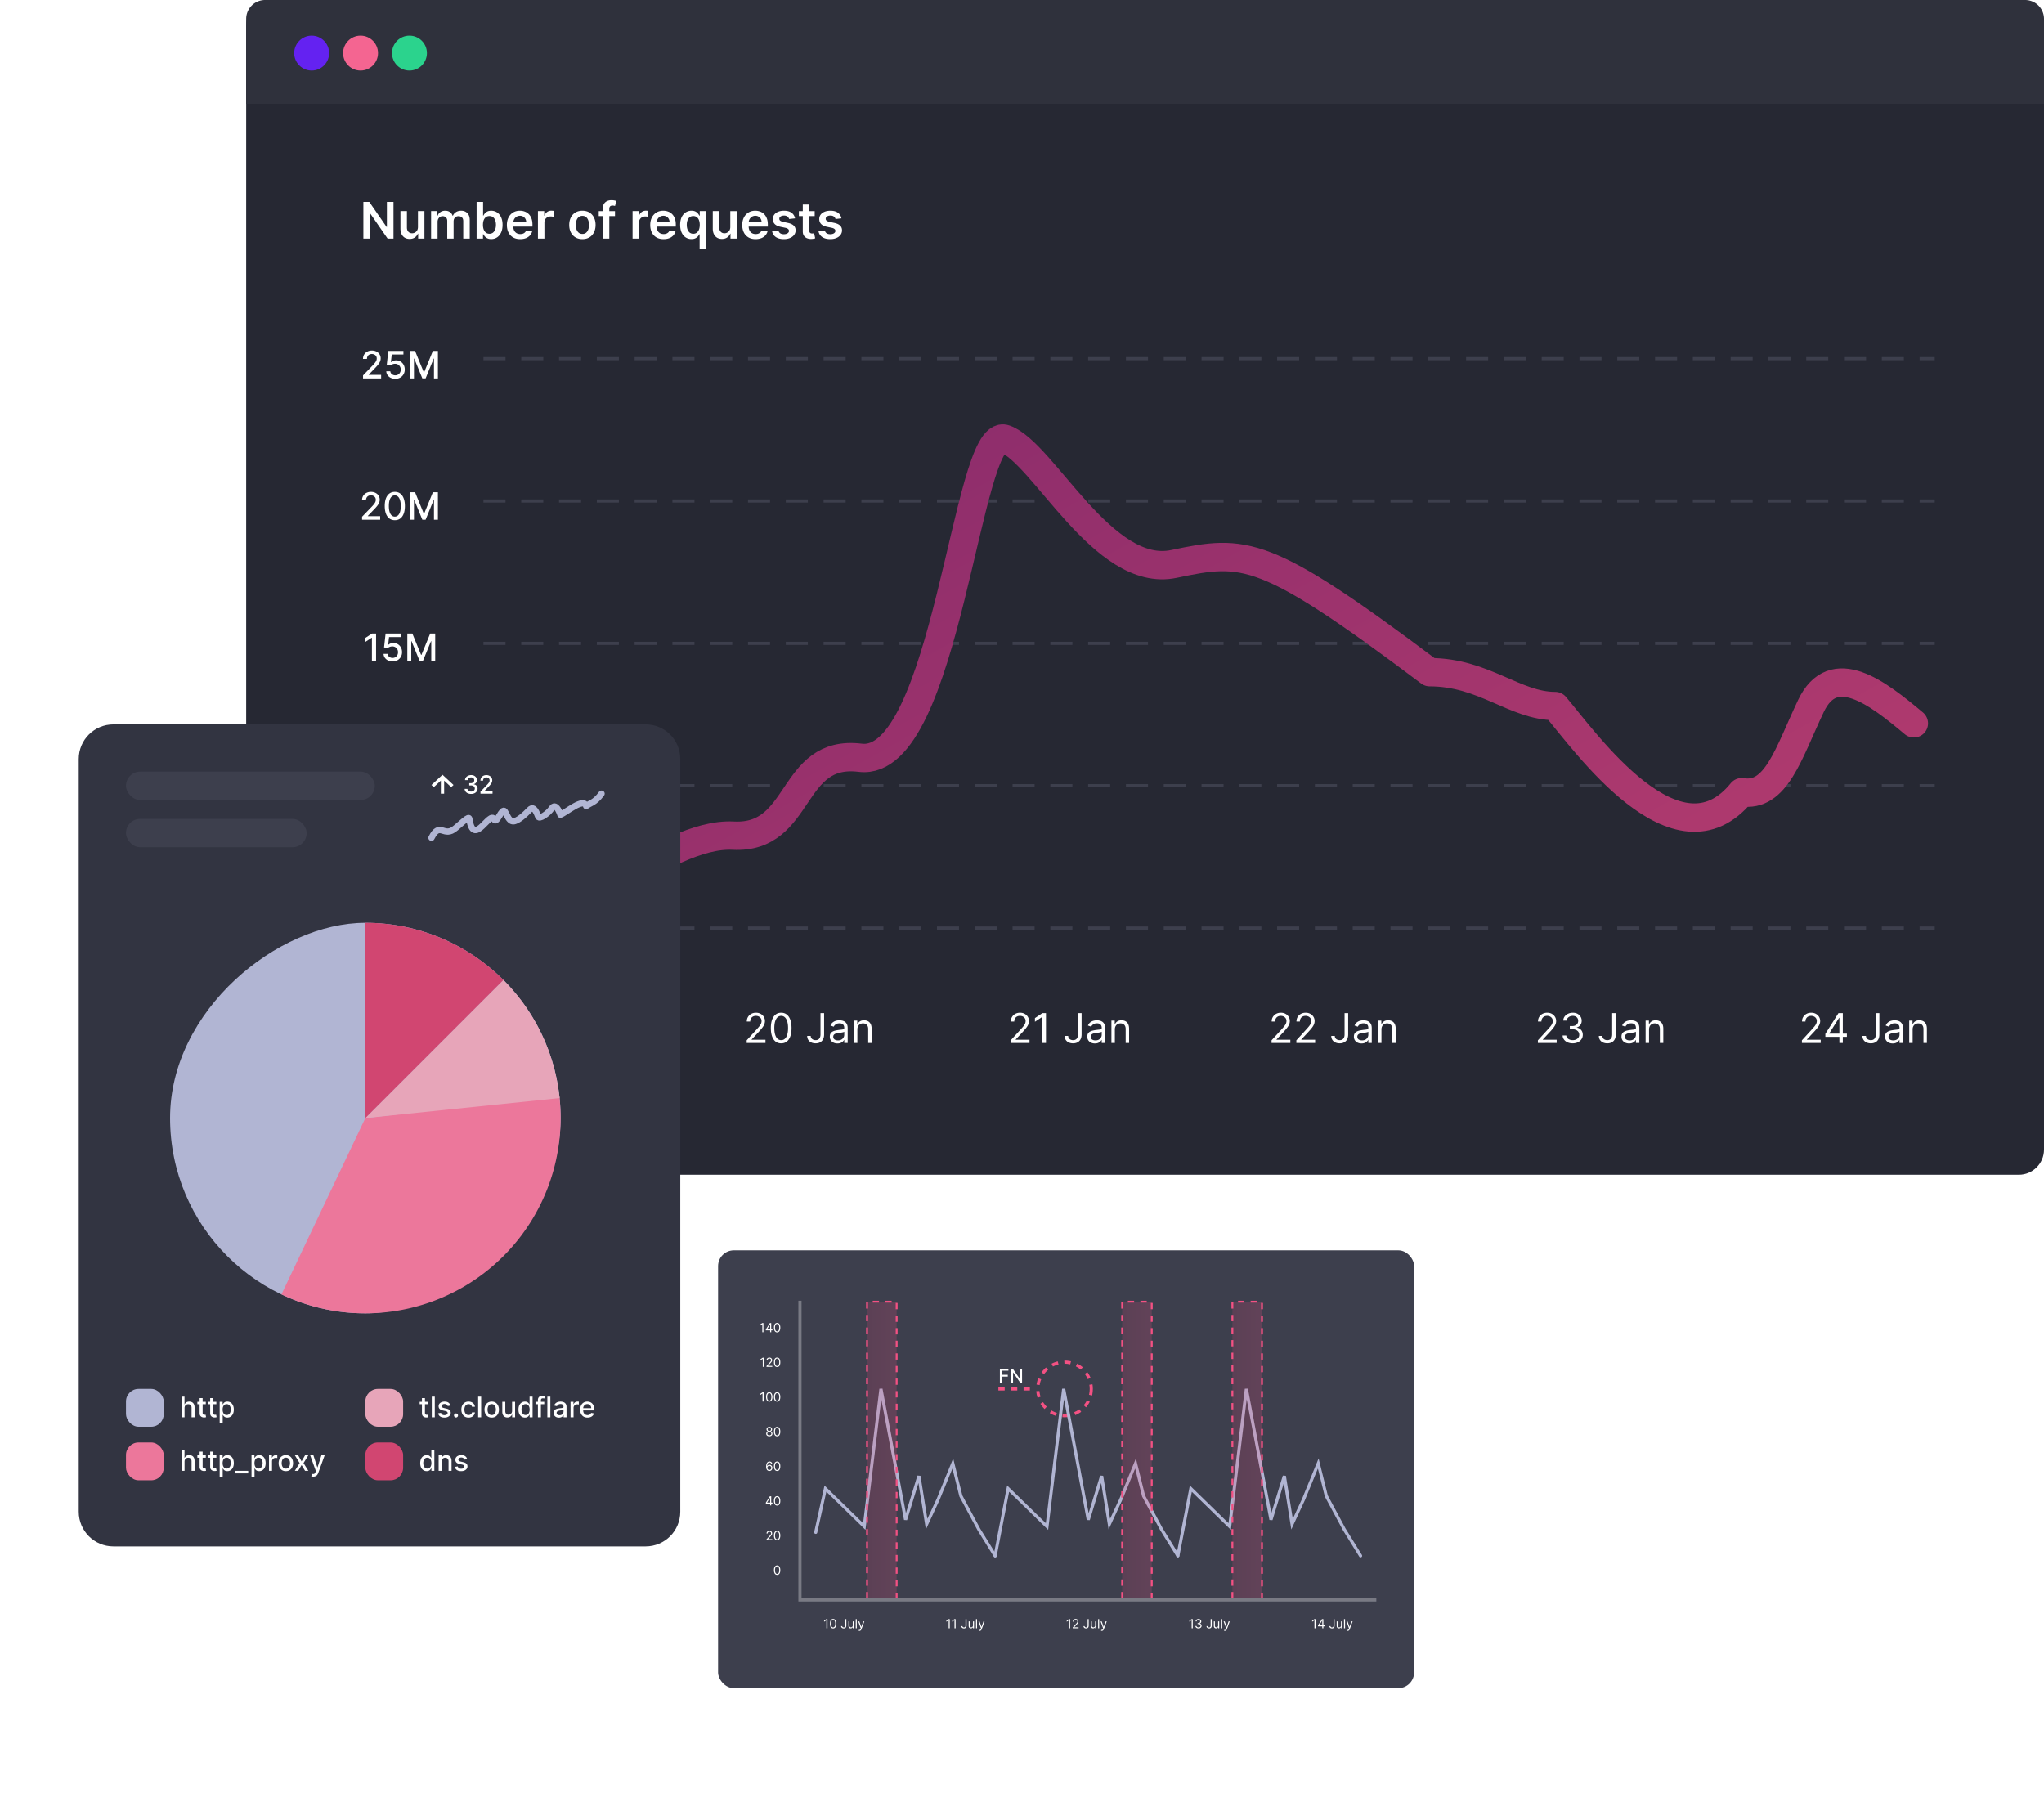 <svg width="649" height="575" viewBox="0 0 649 575" fill="none" xmlns="http://www.w3.org/2000/svg"><rect x="78.166" width="570.834" height="373" rx="8" fill="#262833"/><path d="M78.166 6a6 6 0 016-6H643a6 6 0 016 6v26.972H78.166V6z" fill="#2F313C"/><circle cx="98.957" cy="16.857" r="5.545" fill="#6422F1"/><circle cx="114.481" cy="16.857" r="5.545" fill="#F46591"/><circle cx="130.01" cy="16.857" r="5.545" fill="#2BD38D"/><path d="M156.596 321.683v9.455h-1.145v-8.254h-.055l-2.309 1.532v-1.163l2.364-1.57h1.145zm5.729-.129c.388.003.776.077 1.163.222.388.144.742.384 1.062.72.32.332.577.786.771 1.362.194.575.291 1.297.291 2.165 0 .84-.08 1.586-.24 2.239-.157.649-.385 1.197-.683 1.643a3.03 3.03 0 01-1.081 1.016 2.925 2.925 0 01-1.431.346 3.1 3.1 0 01-1.417-.314 2.788 2.788 0 01-1.016-.881 3.086 3.086 0 01-.503-1.316h1.127c.101.434.303.792.604 1.075.305.281.707.421 1.205.421.73 0 1.305-.319 1.727-.956.425-.637.637-1.537.637-2.701h-.074a2.889 2.889 0 01-.614.67c-.237.187-.5.332-.789.434-.29.101-.597.152-.924.152a2.875 2.875 0 01-1.491-.402 3.042 3.042 0 01-1.08-1.112c-.268-.474-.402-1.016-.402-1.625a3.3 3.3 0 01.388-1.588 3.001 3.001 0 011.099-1.154c.474-.287 1.031-.425 1.671-.416zm0 1.016c-.388 0-.737.097-1.048.291-.308.19-.552.449-.734.775a2.193 2.193 0 00-.268 1.076c0 .394.087.752.259 1.075.175.321.414.576.715.767.305.188.651.281 1.039.281a1.973 1.973 0 001.477-.646 2.3 2.3 0 00.448-.688c.108-.258.162-.528.162-.808 0-.369-.089-.715-.268-1.038a2.121 2.121 0 00-.729-.785 1.89 1.89 0 00-1.053-.3zm12.544-.887h1.145v6.759c0 .603-.111 1.116-.332 1.537a2.256 2.256 0 01-.937.96c-.404.219-.879.328-1.427.328-.517 0-.977-.094-1.38-.281a2.279 2.279 0 01-.951-.813c-.231-.351-.347-.768-.347-1.251h1.127c0 .268.066.502.198.702.136.197.32.351.554.461.234.111.501.167.799.167.329 0 .609-.07.84-.208.231-.139.406-.342.527-.61.123-.27.184-.601.184-.992v-6.759zm5.378 9.621c-.449 0-.857-.085-1.223-.254a2.095 2.095 0 01-.872-.743c-.216-.326-.324-.72-.324-1.182 0-.406.08-.735.24-.988.16-.255.374-.455.642-.6a3.37 3.37 0 01.886-.323c.327-.074.654-.132.984-.175.431-.056.78-.097 1.048-.125.271-.031.468-.082.591-.152.126-.071.189-.194.189-.37v-.037c0-.455-.125-.809-.374-1.062-.246-.252-.62-.378-1.122-.378-.52 0-.928.114-1.223.342-.296.227-.503.47-.623.729l-1.035-.369c.185-.431.431-.767.739-1.007a2.777 2.777 0 011.016-.508 4.23 4.23 0 011.089-.147c.228 0 .49.027.785.083.299.052.586.161.863.328.28.166.513.417.697.752.185.336.277.785.277 1.348v4.672h-1.089v-.96h-.056a1.889 1.889 0 01-.369.494 2.124 2.124 0 01-.688.447c-.286.124-.635.185-1.048.185zm.167-.979c.43 0 .794-.084 1.089-.253a1.731 1.731 0 00.905-1.501v-.997c-.046.055-.148.106-.305.152a5.192 5.192 0 01-.535.116 25.025 25.025 0 01-1.044.138 4.19 4.19 0 00-.794.18c-.243.08-.44.202-.591.365-.147.16-.221.379-.221.656 0 .378.14.664.42.858.283.191.642.286 1.076.286zm6.161-3.453v4.266h-1.089v-7.091h1.052v1.108h.093c.166-.36.418-.649.757-.868.338-.222.775-.332 1.311-.332.48 0 .9.098 1.26.295.36.194.64.49.84.887.201.393.301.892.301 1.495v4.506h-1.09v-4.432c0-.557-.145-.991-.434-1.302-.289-.314-.686-.471-1.191-.471-.348 0-.659.076-.932.227-.271.15-.485.37-.642.66-.157.289-.236.64-.236 1.052zm50.508 4.266v-.831l3.121-3.416c.366-.4.668-.748.905-1.044.237-.298.412-.578.526-.84.117-.264.175-.541.175-.831 0-.332-.08-.62-.24-.863a1.554 1.554 0 00-.646-.563 2.087 2.087 0 00-.923-.199c-.363 0-.68.076-.951.226a1.553 1.553 0 00-.623.624 1.943 1.943 0 00-.217.941h-1.09c0-.553.128-1.04.383-1.458a2.667 2.667 0 011.044-.979c.443-.234.94-.351 1.491-.351.554 0 1.045.117 1.472.351.428.234.764.549 1.007.946.243.397.364.839.364 1.325 0 .348-.063.688-.189 1.021-.123.329-.338.697-.646 1.103-.305.403-.728.895-1.27 1.477l-2.123 2.271v.074h4.395v1.016h-5.965zm10.955.129c-.695 0-1.288-.189-1.777-.568-.49-.381-.864-.934-1.122-1.657-.259-.726-.388-1.603-.388-2.631 0-1.022.129-1.895.388-2.618.262-.726.637-1.28 1.126-1.662.493-.385 1.084-.577 1.773-.577.689 0 1.279.192 1.768.577.493.382.868.936 1.127 1.662.261.723.392 1.596.392 2.618 0 1.028-.129 1.905-.388 2.631-.258.723-.632 1.276-1.122 1.657-.489.379-1.081.568-1.777.568zm0-1.015c.689 0 1.225-.333 1.607-.998.381-.664.572-1.612.572-2.843 0-.819-.088-1.516-.263-2.092-.172-.575-.422-1.014-.748-1.315a1.649 1.649 0 00-1.168-.453c-.683 0-1.217.337-1.602 1.011-.385.671-.577 1.621-.577 2.849 0 .818.086 1.514.259 2.086.172.573.42 1.008.743 1.307.326.298.719.448 1.177.448zm12.483-8.569h1.145v6.759c0 .603-.111 1.116-.332 1.537a2.253 2.253 0 01-.938.96c-.403.219-.878.328-1.426.328-.517 0-.977-.094-1.38-.281a2.267 2.267 0 01-.951-.813c-.231-.351-.347-.768-.347-1.251h1.127c0 .268.066.502.198.702.136.197.32.351.554.461.234.111.5.167.799.167.329 0 .609-.07.84-.208.231-.139.406-.342.526-.61.123-.27.185-.601.185-.992v-6.759zm5.378 9.621c-.449 0-.857-.085-1.223-.254a2.104 2.104 0 01-.873-.743c-.215-.326-.323-.72-.323-1.182 0-.406.08-.735.24-.988.16-.255.374-.455.642-.6a3.37 3.37 0 01.886-.323c.327-.074.654-.132.984-.175.43-.056.78-.097 1.048-.125.27-.031.467-.082.59-.152.127-.071.19-.194.19-.37v-.037c0-.455-.125-.809-.374-1.062-.246-.252-.62-.378-1.122-.378-.52 0-.928.114-1.223.342-.296.227-.504.47-.624.729l-1.034-.369c.185-.431.431-.767.739-1.007a2.777 2.777 0 011.016-.508 4.23 4.23 0 011.089-.147c.228 0 .489.027.785.083.298.052.586.161.863.328.28.166.513.417.697.752.185.336.277.785.277 1.348v4.672h-1.089v-.96h-.056a1.935 1.935 0 01-.369.494 2.135 2.135 0 01-.688.447c-.286.124-.635.185-1.048.185zm.166-.979c.431 0 .794-.084 1.09-.253.298-.17.523-.388.674-.656a1.67 1.67 0 00.231-.845v-.997c-.046.055-.148.106-.305.152a5.192 5.192 0 01-.535.116 25.025 25.025 0 01-1.044.138 4.173 4.173 0 00-.794.18c-.243.08-.44.202-.591.365-.147.16-.221.379-.221.656 0 .378.14.664.42.858.283.191.641.286 1.075.286zm6.162-3.453v4.266h-1.089v-7.091h1.052v1.108h.093c.166-.36.418-.649.757-.868.338-.222.775-.332 1.311-.332.48 0 .9.098 1.26.295.36.194.64.49.84.887.2.393.3.892.3 1.495v4.506h-1.089v-4.432c0-.557-.145-.991-.434-1.302-.289-.314-.686-.471-1.191-.471a1.9 1.9 0 00-.933.227c-.27.15-.484.37-.641.66-.157.289-.236.64-.236 1.052zm48.692 4.266v-.831l3.121-3.416c.366-.4.668-.748.905-1.044.237-.298.412-.578.526-.84.117-.264.175-.541.175-.831 0-.332-.08-.62-.24-.863a1.554 1.554 0 00-.646-.563 2.087 2.087 0 00-.923-.199c-.363 0-.68.076-.951.226a1.553 1.553 0 00-.623.624 1.943 1.943 0 00-.217.941h-1.09c0-.553.128-1.04.383-1.458a2.66 2.66 0 011.044-.979c.443-.234.94-.351 1.491-.351.554 0 1.045.117 1.472.351.428.234.764.549 1.007.946.243.397.364.839.364 1.325 0 .348-.063.688-.189 1.021-.123.329-.338.697-.646 1.103-.305.403-.728.895-1.27 1.477l-2.123 2.271v.074h4.395v1.016h-5.965zm11.195-9.455v9.455h-1.145v-8.254h-.055l-2.308 1.532v-1.163l2.363-1.57h1.145zm10.161 0h1.145v6.759c0 .603-.111 1.116-.333 1.537a2.25 2.25 0 01-.937.96c-.403.219-.878.328-1.426.328-.517 0-.977-.094-1.381-.281a2.279 2.279 0 01-.951-.813c-.23-.351-.346-.768-.346-1.251h1.127c0 .268.066.502.198.702.136.197.32.351.554.461.234.111.5.167.799.167.329 0 .609-.07.84-.208.231-.139.406-.342.526-.61.123-.27.185-.601.185-.992v-6.759zm5.378 9.621c-.449 0-.857-.085-1.223-.254a2.104 2.104 0 01-.873-.743c-.215-.326-.323-.72-.323-1.182 0-.406.08-.735.24-.988.16-.255.374-.455.642-.6a3.37 3.37 0 01.886-.323c.326-.074.654-.132.984-.175.43-.056.78-.097 1.047-.125.271-.031.468-.082.591-.152.127-.071.19-.194.19-.37v-.037c0-.455-.125-.809-.374-1.062-.246-.252-.62-.378-1.122-.378-.52 0-.928.114-1.223.342-.296.227-.504.47-.624.729l-1.034-.369c.185-.431.431-.767.739-1.007a2.78 2.78 0 011.015-.508c.37-.098.733-.147 1.09-.147.228 0 .489.027.785.083.298.052.586.161.863.328.28.166.512.417.697.752.185.336.277.785.277 1.348v4.672h-1.089v-.96h-.056a1.935 1.935 0 01-.369.494 2.135 2.135 0 01-.688.447c-.286.124-.635.185-1.048.185zm.166-.979c.431 0 .794-.084 1.09-.253.298-.17.523-.388.674-.656a1.67 1.67 0 00.231-.845v-.997c-.047.055-.148.106-.305.152a5.157 5.157 0 01-.536.116 24.954 24.954 0 01-1.043.138 4.173 4.173 0 00-.794.18c-.243.08-.44.202-.591.365-.148.16-.221.379-.221.656 0 .378.14.664.42.858.283.191.641.286 1.075.286zm6.162-3.453v4.266h-1.089v-7.091h1.052v1.108h.093c.166-.36.418-.649.757-.868.338-.222.775-.332 1.311-.332.48 0 .9.098 1.26.295.36.194.64.49.84.887.2.393.3.892.3 1.495v4.506h-1.089v-4.432c0-.557-.145-.991-.434-1.302-.289-.314-.686-.471-1.191-.471a1.9 1.9 0 00-.933.227c-.271.15-.484.37-.641.66-.157.289-.236.64-.236 1.052zM115.269 120.16v-.954l2.953-3.06c.316-.332.576-.624.78-.874.208-.252.362-.492.465-.72.102-.227.153-.468.153-.724 0-.29-.068-.54-.205-.75a1.329 1.329 0 00-.558-.49 1.768 1.768 0 00-.797-.175c-.312 0-.585.064-.818.192a1.314 1.314 0 00-.537.541 1.706 1.706 0 00-.187.818h-1.257c0-.531.122-.996.366-1.393a2.49 2.49 0 011.006-.925c.426-.222.91-.332 1.453-.332.548 0 1.031.109 1.449.328.42.216.748.511.984.886.236.372.354.793.354 1.261 0 .324-.061.641-.183.951-.12.309-.328.655-.627 1.035-.298.378-.713.837-1.244 1.377l-1.734 1.815v.064h3.928v1.129h-5.744zm10.24.12a3.293 3.293 0 01-1.44-.307 2.625 2.625 0 01-1.014-.853 2.244 2.244 0 01-.405-1.235h1.278c.032.375.198.683.499.924.301.242.662.363 1.082.363a1.642 1.642 0 001.504-.874c.151-.273.226-.584.226-.933 0-.355-.076-.672-.23-.951a1.697 1.697 0 00-.635-.656 1.796 1.796 0 00-.92-.243c-.264 0-.53.046-.797.137-.267.091-.483.21-.648.358l-1.206-.179.49-4.398h4.799v1.129h-3.704l-.276 2.442h.051c.17-.165.396-.303.677-.413.284-.111.588-.167.912-.167a2.671 2.671 0 012.404 1.415c.241.435.36.935.357 1.5a2.918 2.918 0 01-.383 1.513 2.778 2.778 0 01-1.065 1.048c-.452.253-.971.38-1.556.38zm4.68-8.847h1.598l2.779 6.784h.102l2.778-6.784h1.598v8.727h-1.252v-6.315h-.081l-2.574 6.302h-1.04l-2.574-6.306h-.081v6.319h-1.253v-8.727zm-15.225 53.59v-.955l2.954-3.06c.315-.332.575-.623.779-.873.208-.253.363-.493.465-.72.102-.228.153-.469.153-.725 0-.29-.068-.54-.204-.75a1.348 1.348 0 00-.558-.49 1.784 1.784 0 00-.797-.175c-.313 0-.586.064-.818.192a1.314 1.314 0 00-.537.541 1.706 1.706 0 00-.188.818h-1.257c0-.531.122-.995.366-1.393.245-.398.58-.706 1.006-.925a3.111 3.111 0 011.453-.332c.549 0 1.032.109 1.449.328.421.216.749.511.984.886.236.373.354.793.354 1.262 0 .324-.061.64-.183.95-.119.31-.328.655-.626 1.036-.299.377-.714.836-1.245 1.376l-1.734 1.815v.064h3.929v1.13h-5.745zm10.398.144c-.673-.002-1.248-.18-1.726-.532-.477-.353-.842-.865-1.095-1.539-.253-.673-.379-1.484-.379-2.433 0-.946.126-1.754.379-2.425.256-.67.622-1.181 1.1-1.534.48-.352 1.054-.528 1.721-.528.668 0 1.24.177 1.718.533.477.352.842.863 1.095 1.534.255.667.383 1.474.383 2.42 0 .952-.126 1.764-.379 2.438-.253.67-.618 1.183-1.095 1.538-.477.352-1.051.528-1.722.528zm0-1.137c.591 0 1.053-.289 1.385-.865.335-.577.503-1.411.503-2.502 0-.724-.077-1.337-.23-1.837-.151-.502-.368-.883-.652-1.142a1.429 1.429 0 00-1.006-.392c-.588 0-1.049.29-1.385.87-.335.579-.504 1.413-.507 2.501 0 .727.075 1.342.226 1.845.153.5.371.88.652 1.138.281.256.619.384 1.014.384zm4.827-7.735h1.598l2.779 6.784h.102l2.778-6.784h1.598v8.728h-1.252v-6.316h-.081l-2.574 6.303h-1.04l-2.574-6.307h-.081v6.32h-1.253v-8.728zm-10.781 44.862v8.728h-1.321v-7.406h-.051l-2.088 1.363v-1.261l2.178-1.424h1.282zm5.242 8.847a3.279 3.279 0 01-1.44-.307 2.61 2.61 0 01-1.015-.852 2.258 2.258 0 01-.405-1.236h1.279c.031.375.197.683.498.925.302.241.662.362 1.083.362.335 0 .632-.077.89-.23.262-.156.466-.371.614-.643.151-.273.226-.584.226-.934 0-.355-.077-.672-.23-.95a1.704 1.704 0 00-.635-.656 1.797 1.797 0 00-.921-.243c-.264 0-.529.045-.796.136-.267.091-.483.21-.648.358l-1.206-.179.49-4.398h4.798v1.13h-3.703l-.277 2.442h.051c.171-.165.397-.303.678-.414.284-.111.588-.166.912-.166a2.67 2.67 0 012.403 1.415c.242.434.361.934.358 1.5a2.923 2.923 0 01-.383 1.513 2.781 2.781 0 01-1.066 1.048c-.451.253-.97.379-1.555.379zm4.68-8.847h1.598l2.778 6.785h.103l2.778-6.785h1.598v8.728h-1.253v-6.316h-.081l-2.574 6.303h-1.039l-2.574-6.307h-.081v6.32h-1.253v-8.728zm-9.405 44.863v8.727h-1.321v-7.406h-.051l-2.088 1.363v-1.261l2.177-1.423h1.283zm5.399 8.872c-.673-.003-1.248-.18-1.726-.533-.477-.352-.842-.865-1.095-1.538s-.379-1.484-.379-2.433c0-.946.126-1.755.379-2.425.256-.67.622-1.182 1.1-1.534.48-.352 1.054-.529 1.721-.529.668 0 1.24.178 1.717.533.478.352.843.864 1.096 1.534.255.668.383 1.475.383 2.421 0 .951-.126 1.764-.379 2.437-.253.671-.618 1.183-1.095 1.539-.478.352-1.051.528-1.722.528zm0-1.138c.591 0 1.053-.288 1.385-.865.335-.577.503-1.41.503-2.501 0-.725-.077-1.337-.23-1.837-.151-.503-.368-.883-.652-1.142a1.429 1.429 0 00-1.006-.392c-.588 0-1.05.29-1.385.869-.335.58-.504 1.414-.507 2.502 0 .727.075 1.342.226 1.845.153.5.371.879.652 1.138.281.255.619.383 1.014.383zm4.827-7.734h1.598l2.779 6.784h.102l2.778-6.784h1.598v8.727h-1.253v-6.315h-.081l-2.573 6.302h-1.04l-2.574-6.307h-.081v6.32h-1.253v-8.727zm-4.809 53.709a3.293 3.293 0 01-1.44-.307 2.632 2.632 0 01-1.014-.852 2.25 2.25 0 01-.405-1.236h1.278c.032.375.198.683.499.925.301.241.662.362 1.082.362.335 0 .632-.077.891-.23.261-.157.466-.371.614-.644.15-.273.225-.584.225-.933 0-.355-.076-.672-.23-.95a1.693 1.693 0 00-.635-.657 1.796 1.796 0 00-.92-.243c-.264 0-.53.046-.797.137-.267.091-.483.21-.648.358l-1.206-.179.49-4.398h4.799v1.129h-3.703l-.277 2.442h.051a2.03 2.03 0 01.677-.413c.284-.111.588-.166.912-.166a2.67 2.67 0 012.404 1.414c.241.435.36.935.358 1.5.002.566-.125 1.07-.384 1.513a2.778 2.778 0 01-1.065 1.048c-.452.253-.971.38-1.556.38zm4.68-8.847h1.598l2.779 6.784h.102l2.778-6.784h1.598v8.727h-1.252v-6.315h-.081l-2.574 6.303h-1.04l-2.574-6.307h-.081v6.319h-1.253v-8.727z" fill="#fff"/><path d="M154.003 294.663h459.804m-459.804-45.196h459.804m-459.804-45.196h459.804m-459.804-45.196h459.804m-459.802-45.196h459.803" stroke="#3D3F4D" stroke-linecap="square" stroke-dasharray="6 6"/><path d="M607.682 229.669c-11.488-9.659-25.538-20.578-32.689-5.494-7.15 15.085-11.015 29.147-21.962 27.35-20.576 25.298-49.589-15.953-59.248-27.35-12.769 0-22.604-10.752-39.839-10.752-52.608-39.545-58.737-39.097-81.21-34.368-22.473 4.729-41.461-35.307-53.63-39.686-12.168-4.379-18.601 104.603-45.968 101.228-22.584-2.786-18.219 25.885-40.349 24.731-22.131-1.154-53.249 31.197-76.614 28.183" stroke="url(#paint0_linear_85_1609)" stroke-width="9" stroke-linecap="round" stroke-linejoin="round"/><path d="M403.739 331.138v-.831l3.121-3.416c.366-.4.668-.748.905-1.044.237-.298.412-.578.526-.84a2.03 2.03 0 00.176-.831c0-.332-.08-.62-.24-.863a1.557 1.557 0 00-.647-.563 2.084 2.084 0 00-.923-.199c-.363 0-.68.076-.951.226a1.559 1.559 0 00-.623.624 1.943 1.943 0 00-.217.941h-1.09c0-.553.128-1.04.384-1.458a2.657 2.657 0 011.043-.979c.443-.234.94-.351 1.491-.351.554 0 1.045.117 1.473.351.427.234.763.549 1.006.946.243.397.365.839.365 1.325 0 .348-.063.688-.19 1.021-.123.329-.338.697-.646 1.103a20.03 20.03 0 01-1.269 1.477l-2.124 2.271v.074h4.395v1.016h-5.965zm7.872 0v-.831l3.12-3.416c.367-.4.668-.748.905-1.044.237-.298.413-.578.526-.84a2.03 2.03 0 00.176-.831c0-.332-.08-.62-.24-.863a1.557 1.557 0 00-.647-.563 2.08 2.08 0 00-.923-.199c-.363 0-.68.076-.951.226a1.559 1.559 0 00-.623.624 1.943 1.943 0 00-.217.941h-1.09c0-.553.128-1.04.384-1.458a2.657 2.657 0 011.043-.979c.443-.234.94-.351 1.491-.351.554 0 1.045.117 1.473.351.428.234.763.549 1.006.946.243.397.365.839.365 1.325 0 .348-.063.688-.189 1.021-.124.329-.339.697-.647 1.103-.304.403-.728.895-1.269 1.477l-2.124 2.271v.074h4.395v1.016h-5.964zm15.312-9.455h1.145v6.759c0 .603-.111 1.116-.332 1.537a2.256 2.256 0 01-.937.96c-.403.219-.879.328-1.427.328-.517 0-.977-.094-1.38-.281a2.279 2.279 0 01-.951-.813c-.231-.351-.346-.768-.346-1.251h1.126c0 .268.066.502.199.702.135.197.32.351.554.461.233.111.5.167.798.167.33 0 .61-.07.84-.208.231-.139.407-.342.527-.61.123-.27.184-.601.184-.992v-6.759zm5.379 9.621c-.45 0-.858-.085-1.224-.254a2.095 2.095 0 01-.872-.743c-.216-.326-.323-.72-.323-1.182 0-.406.08-.735.24-.988.16-.255.374-.455.641-.6.268-.145.564-.252.887-.323.326-.074.654-.132.983-.175.431-.056.78-.097 1.048-.125.271-.031.468-.082.591-.152.126-.071.189-.194.189-.37v-.037c0-.455-.125-.809-.374-1.062-.246-.252-.62-.378-1.122-.378-.52 0-.928.114-1.223.342-.295.227-.503.47-.623.729l-1.034-.369c.184-.431.431-.767.738-1.007.311-.243.65-.412 1.016-.508a4.23 4.23 0 011.089-.147c.228 0 .49.027.785.083.299.052.587.161.864.328.28.166.512.417.697.752.184.336.277.785.277 1.348v4.672h-1.09v-.96h-.055a1.918 1.918 0 01-.37.494 2.13 2.13 0 01-.687.447c-.287.124-.636.185-1.048.185zm.166-.979c.431 0 .794-.084 1.089-.253a1.731 1.731 0 00.905-1.501v-.997c-.046.055-.148.106-.305.152a5.134 5.134 0 01-.535.116 25.724 25.724 0 01-1.043.138 4.156 4.156 0 00-.794.18 1.36 1.36 0 00-.591.365c-.148.16-.222.379-.222.656 0 .378.14.664.42.858.283.191.642.286 1.076.286zm6.162-3.453v4.266h-1.09v-7.091h1.053v1.108h.092a2.03 2.03 0 01.757-.868c.339-.222.776-.332 1.311-.332.48 0 .9.098 1.26.295.361.194.641.49.841.887.2.393.3.892.3 1.495v4.506h-1.09v-4.432c0-.557-.144-.991-.434-1.302-.289-.314-.686-.471-1.191-.471a1.9 1.9 0 00-.932.227c-.271.15-.485.37-.642.66-.157.289-.235.64-.235 1.052zm49.67 4.266v-.831l3.121-3.416c.366-.4.668-.748.905-1.044.237-.298.412-.578.526-.84.117-.264.175-.541.175-.831 0-.332-.08-.62-.24-.863a1.554 1.554 0 00-.646-.563 2.087 2.087 0 00-.923-.199c-.364 0-.681.076-.951.226a1.561 1.561 0 00-.624.624 1.955 1.955 0 00-.217.941h-1.089c0-.553.128-1.04.383-1.458a2.664 2.664 0 011.043-.979 3.15 3.15 0 011.492-.351c.554 0 1.044.117 1.472.351.428.234.763.549 1.007.946.243.397.364.839.364 1.325 0 .348-.063.688-.189 1.021-.123.329-.339.697-.646 1.103-.305.403-.728.895-1.27 1.477l-2.123 2.271v.074h4.394v1.016H488.3zm11.066.129c-.61 0-1.153-.104-1.63-.314a2.79 2.79 0 01-1.131-.872 2.342 2.342 0 01-.452-1.307h1.163c.025.305.129.568.314.79.185.218.426.388.725.508.298.12.629.18.992.18.406 0 .767-.071 1.08-.213.314-.141.561-.338.739-.591.179-.252.268-.544.268-.877 0-.348-.086-.654-.259-.919a1.704 1.704 0 00-.757-.627c-.332-.151-.738-.227-1.219-.227h-.757v-1.015h.757c.376 0 .705-.068.988-.203a1.59 1.59 0 00.67-.573c.163-.246.244-.535.244-.868 0-.32-.07-.598-.212-.835a1.45 1.45 0 00-.6-.554 1.933 1.933 0 00-.905-.199c-.326 0-.634.06-.923.18-.286.117-.52.288-.702.513-.181.221-.28.489-.295.803h-1.108c.018-.495.167-.929.448-1.302a2.82 2.82 0 011.098-.877 3.558 3.558 0 011.501-.314c.584 0 1.086.119 1.505.356.418.234.74.543.964.928.225.384.337.8.337 1.246 0 .532-.14.986-.42 1.362a2.133 2.133 0 01-1.131.78v.074c.597.098 1.064.352 1.399.762.336.406.503.909.503 1.509 0 .514-.14.976-.42 1.385a2.855 2.855 0 01-1.135.96c-.481.234-1.027.351-1.639.351zm12.524-9.584h1.145v6.759c0 .603-.111 1.116-.332 1.537a2.256 2.256 0 01-.937.96c-.404.219-.879.328-1.427.328-.517 0-.977-.094-1.38-.281a2.279 2.279 0 01-.951-.813c-.231-.351-.347-.768-.347-1.251h1.127c0 .268.066.502.198.702.136.197.32.351.554.461.234.111.501.167.799.167.329 0 .609-.07.84-.208.231-.139.406-.342.527-.61.123-.27.184-.601.184-.992v-6.759zm5.378 9.621c-.449 0-.857-.085-1.223-.254a2.104 2.104 0 01-.873-.743c-.215-.326-.323-.72-.323-1.182 0-.406.08-.735.24-.988.16-.255.374-.455.642-.6a3.37 3.37 0 01.886-.323c.327-.074.654-.132.984-.175.431-.056.78-.097 1.048-.125.271-.031.468-.082.591-.152.126-.071.189-.194.189-.37v-.037c0-.455-.125-.809-.374-1.062-.246-.252-.62-.378-1.122-.378-.52 0-.928.114-1.223.342-.296.227-.503.47-.623.729l-1.035-.369c.185-.431.431-.767.739-1.007a2.777 2.777 0 011.016-.508 4.23 4.23 0 011.089-.147c.228 0 .49.027.785.083.299.052.586.161.863.328.28.166.513.417.697.752.185.336.277.785.277 1.348v4.672h-1.089v-.96h-.056a1.889 1.889 0 01-.369.494 2.124 2.124 0 01-.688.447c-.286.124-.635.185-1.048.185zm.167-.979c.43 0 .794-.084 1.089-.253a1.731 1.731 0 00.905-1.501v-.997c-.046.055-.148.106-.305.152a5.192 5.192 0 01-.535.116 25.025 25.025 0 01-1.044.138 4.19 4.19 0 00-.794.18c-.243.08-.44.202-.591.365-.147.16-.221.379-.221.656 0 .378.14.664.42.858.283.191.642.286 1.076.286zm6.161-3.453v4.266h-1.089v-7.091h1.052v1.108h.093c.166-.36.418-.649.757-.868.338-.222.775-.332 1.311-.332.48 0 .9.098 1.26.295.36.194.64.49.84.887.201.393.301.892.301 1.495v4.506h-1.09v-4.432c0-.557-.145-.991-.434-1.302-.289-.314-.686-.471-1.191-.471-.348 0-.659.076-.932.227-.271.15-.485.37-.642.66-.157.289-.236.64-.236 1.052zm48.539 4.266v-.831l3.121-3.416c.366-.4.668-.748.905-1.044.237-.298.412-.578.526-.84a2.03 2.03 0 00.176-.831c0-.332-.08-.62-.24-.863a1.557 1.557 0 00-.647-.563 2.084 2.084 0 00-.923-.199c-.363 0-.68.076-.951.226a1.559 1.559 0 00-.623.624 1.943 1.943 0 00-.217.941h-1.09c0-.553.128-1.04.384-1.458a2.657 2.657 0 011.043-.979c.443-.234.94-.351 1.491-.351.554 0 1.045.117 1.473.351.427.234.763.549 1.006.946.243.397.365.839.365 1.325 0 .348-.063.688-.19 1.021-.123.329-.338.697-.646 1.103a20.03 20.03 0 01-1.269 1.477l-2.124 2.271v.074h4.395v1.016h-5.965zm7.447-1.939v-.942l4.155-6.574h.683v1.459h-.462l-3.139 4.968v.073h5.595v1.016h-6.832zm4.45 1.939v-9.455h1.09v9.455h-1.09zm11.554-9.455h1.145v6.759c0 .603-.111 1.116-.333 1.537a2.245 2.245 0 01-.937.96c-.403.219-.878.328-1.426.328-.517 0-.977-.094-1.38-.281a2.267 2.267 0 01-.951-.813c-.231-.351-.347-.768-.347-1.251h1.127c0 .268.066.502.198.702.136.197.32.351.554.461.234.111.5.167.799.167.329 0 .609-.07.84-.208.231-.139.406-.342.526-.61.123-.27.185-.601.185-.992v-6.759zm5.378 9.621c-.449 0-.857-.085-1.223-.254a2.104 2.104 0 01-.873-.743c-.215-.326-.323-.72-.323-1.182 0-.406.08-.735.24-.988.16-.255.374-.455.642-.6a3.37 3.37 0 01.886-.323c.326-.074.654-.132.984-.175.43-.056.78-.097 1.048-.125.27-.031.467-.082.59-.152.127-.071.19-.194.19-.37v-.037c0-.455-.125-.809-.374-1.062-.246-.252-.62-.378-1.122-.378-.52 0-.928.114-1.223.342-.296.227-.504.47-.624.729l-1.034-.369c.185-.431.431-.767.739-1.007a2.777 2.777 0 011.016-.508 4.23 4.23 0 011.089-.147c.228 0 .489.027.785.083.298.052.586.161.863.328.28.166.513.417.697.752.185.336.277.785.277 1.348v4.672h-1.089v-.96h-.056a1.935 1.935 0 01-.369.494 2.135 2.135 0 01-.688.447c-.286.124-.635.185-1.048.185zm.166-.979c.431 0 .794-.084 1.09-.253.298-.17.523-.388.674-.656a1.67 1.67 0 00.231-.845v-.997c-.046.055-.148.106-.305.152a5.157 5.157 0 01-.536.116 24.954 24.954 0 01-1.043.138 4.173 4.173 0 00-.794.18c-.243.08-.44.202-.591.365-.148.16-.221.379-.221.656 0 .378.14.664.42.858.283.191.641.286 1.075.286zm6.162-3.453v4.266h-1.089v-7.091h1.052v1.108h.093c.166-.36.418-.649.757-.868.338-.222.775-.332 1.311-.332.48 0 .9.098 1.26.295.36.194.64.49.84.887.2.393.3.892.3 1.495v4.506h-1.089v-4.432c0-.557-.145-.991-.434-1.302-.289-.314-.686-.471-1.191-.471a1.9 1.9 0 00-.933.227c-.27.15-.484.37-.641.66-.157.289-.236.64-.236 1.052zM124.94 64.126v11.636h-1.875l-5.483-7.926h-.097v7.927h-2.108V64.126h1.887l5.477 7.932h.102v-7.932h2.097zm7.768 7.966v-5.057h2.057v8.728h-1.994V74.21h-.091a2.624 2.624 0 01-.972 1.2c-.447.31-.998.465-1.653.465-.572 0-1.078-.127-1.517-.38a2.643 2.643 0 01-1.023-1.12c-.246-.492-.369-1.087-.369-1.784v-5.557h2.057v5.239c0 .553.151.992.454 1.318.303.326.701.489 1.193.489.303 0 .597-.074.881-.222.284-.148.517-.367.699-.659.185-.296.278-.665.278-1.108zm4.172 3.67v-8.727h1.966v1.483h.102c.182-.5.483-.89.904-1.17.42-.284.922-.427 1.505-.427.591 0 1.089.144 1.495.432.409.285.697.673.863 1.165h.091c.193-.485.519-.871.977-1.159.463-.292 1.01-.438 1.643-.438.803 0 1.458.254 1.965.762.508.507.762 1.248.762 2.221v5.859h-2.063v-5.54c0-.542-.144-.938-.432-1.188-.287-.254-.64-.38-1.056-.38-.497 0-.885.155-1.165.465-.277.307-.415.707-.415 1.2v5.443h-2.017v-5.626c0-.45-.136-.81-.409-1.08-.269-.268-.621-.403-1.057-.403-.295 0-.564.076-.807.228a1.587 1.587 0 00-.579.63 1.969 1.969 0 00-.216.944v5.306h-2.057zm14.45 0V64.127h2.057v4.352h.085a3.81 3.81 0 01.449-.676c.193-.242.455-.449.784-.62.33-.173.75-.26 1.262-.26.674 0 1.282.172 1.824.517.545.34.977.846 1.295 1.517.322.666.483 1.484.483 2.454 0 .959-.157 1.773-.472 2.443-.314.67-.742 1.182-1.284 1.535a3.3 3.3 0 01-1.841.528c-.5 0-.914-.084-1.244-.25a2.528 2.528 0 01-.795-.602 3.914 3.914 0 01-.461-.676h-.119v1.374h-2.023zm2.017-4.363c0 .564.08 1.058.239 1.483.163.424.396.755.699.994.307.235.678.352 1.114.352.454 0 .835-.12 1.142-.363.306-.246.537-.582.693-1.006.159-.428.238-.915.238-1.46 0-.542-.077-1.023-.233-1.443-.155-.42-.386-.75-.693-.989-.307-.239-.689-.358-1.147-.358-.44 0-.813.116-1.12.347-.307.23-.54.555-.699.971-.155.417-.233.907-.233 1.472zm11.834 4.534c-.875 0-1.63-.182-2.267-.546a3.698 3.698 0 01-1.46-1.556c-.341-.675-.511-1.468-.511-2.381 0-.898.17-1.686.511-2.364a3.872 3.872 0 011.443-1.59c.618-.383 1.343-.575 2.176-.575.538 0 1.046.088 1.523.262.481.17.905.435 1.273.795.371.36.663.819.875 1.375.212.553.318 1.213.318 1.978v.63h-7.154v-1.386h5.182a2.21 2.21 0 00-.255-1.051c-.167-.31-.4-.555-.699-.733a1.965 1.965 0 00-1.034-.267c-.421 0-.79.102-1.108.307-.318.2-.567.465-.745.795a2.294 2.294 0 00-.267 1.074v1.21c0 .508.093.943.279 1.307.185.36.445.636.778.83.333.189.724.284 1.171.284.299 0 .57-.042.812-.125a1.8 1.8 0 00.631-.381c.178-.167.312-.373.403-.62l1.921.216a3.003 3.003 0 01-.694 1.33 3.373 3.373 0 01-1.295.875c-.527.205-1.129.307-1.807.307zm5.621-.17v-8.728h1.994v1.455h.091c.159-.504.432-.892.818-1.165a2.25 2.25 0 011.336-.415c.113 0 .24.006.38.017a2.6 2.6 0 01.358.04v1.892a2.153 2.153 0 00-.415-.08 3.804 3.804 0 00-.539-.04c-.375 0-.712.082-1.012.245-.295.16-.528.38-.699.665-.17.284-.255.612-.255.983v5.13h-2.057zm14.119.17c-.852 0-1.591-.188-2.216-.563a3.814 3.814 0 01-1.454-1.574c-.341-.674-.512-1.462-.512-2.363 0-.902.171-1.691.512-2.37a3.806 3.806 0 011.454-1.579c.625-.375 1.364-.563 2.216-.563.853 0 1.591.188 2.216.563a3.776 3.776 0 011.449 1.58c.345.678.517 1.467.517 2.369 0 .901-.172 1.69-.517 2.363a3.783 3.783 0 01-1.449 1.574c-.625.375-1.363.563-2.216.563zm.012-1.648c.462 0 .848-.127 1.159-.38.31-.258.541-.603.693-1.035.155-.431.233-.913.233-1.443 0-.534-.078-1.017-.233-1.449-.152-.435-.383-.782-.693-1.04-.311-.257-.697-.386-1.159-.386-.474 0-.868.129-1.182.387-.311.257-.544.604-.699 1.04a4.343 4.343 0 00-.227 1.448c0 .53.075 1.012.227 1.443.155.432.388.777.699 1.034.314.254.708.381 1.182.381zm10.336-7.25v1.591h-5.159v-1.59h5.159zm-3.869 8.728V66.21c0-.587.121-1.075.364-1.466.246-.39.575-.681.988-.875.413-.193.871-.29 1.375-.29.356 0 .673.029.949.086a5.6 5.6 0 01.614.153l-.409 1.591a3.528 3.528 0 00-.33-.08 1.987 1.987 0 00-.443-.045c-.383 0-.654.093-.813.279-.155.181-.233.443-.233.784v9.415H191.4zm9.449 0v-8.728h1.994v1.455h.091c.159-.504.432-.892.818-1.165a2.25 2.25 0 011.335-.415c.114 0 .241.006.381.017.144.008.263.021.358.04v1.892a2.153 2.153 0 00-.415-.08 3.804 3.804 0 00-.539-.04c-.375 0-.713.082-1.012.245-.295.16-.528.38-.699.665-.17.284-.255.612-.255.983v5.13h-2.057zm9.848.17c-.875 0-1.631-.182-2.267-.546a3.686 3.686 0 01-1.46-1.556c-.341-.675-.512-1.468-.512-2.381 0-.898.171-1.686.512-2.364a3.858 3.858 0 011.443-1.59c.617-.383 1.343-.575 2.176-.575a4.41 4.41 0 011.523.262c.481.17.905.435 1.272.795.372.36.663.819.875 1.375.212.553.319 1.213.319 1.978v.63h-7.154v-1.386h5.182a2.211 2.211 0 00-.256-1.051 1.85 1.85 0 00-.699-.733 1.962 1.962 0 00-1.034-.267c-.42 0-.789.102-1.108.307-.318.2-.566.465-.744.795a2.294 2.294 0 00-.267 1.074v1.21c0 .508.093.943.278 1.307.186.36.445.636.779.83.333.189.723.284 1.17.284.299 0 .57-.042.813-.125.242-.088.452-.214.63-.381s.313-.373.404-.62l1.92.216a2.99 2.99 0 01-.693 1.33 3.38 3.38 0 01-1.295.875c-.527.205-1.129.307-1.807.307zm11.444 3.102v-4.647h-.085a3.498 3.498 0 01-.46.676 2.54 2.54 0 01-.795.602c-.33.166-.745.25-1.245.25a3.305 3.305 0 01-1.841-.528c-.541-.353-.969-.864-1.284-1.535-.314-.67-.471-1.484-.471-2.443 0-.97.159-1.788.477-2.454.322-.67.756-1.177 1.301-1.517a3.342 3.342 0 011.824-.517c.511 0 .932.087 1.261.26.33.171.591.378.784.62.194.239.343.464.449.676h.125v-1.443h2.023v12h-2.063zm-2.011-4.807c.436 0 .807-.117 1.114-.352.307-.239.539-.57.699-.994.159-.425.238-.919.238-1.483 0-.565-.079-1.055-.238-1.472-.156-.416-.387-.74-.694-.971-.303-.231-.676-.347-1.119-.347-.458 0-.841.12-1.148.358-.306.239-.538.568-.693.989-.155.42-.233.901-.233 1.443 0 .545.078 1.032.233 1.46.159.424.392.76.699 1.006.311.242.691.363 1.142.363zm11.75-2.136v-5.057h2.057v8.728h-1.994V74.21h-.091a2.624 2.624 0 01-.972 1.2c-.447.31-.998.465-1.653.465-.572 0-1.078-.127-1.517-.38a2.643 2.643 0 01-1.023-1.12c-.246-.492-.369-1.087-.369-1.784v-5.557h2.056v5.239c0 .553.152.992.455 1.318.303.326.701.489 1.193.489.303 0 .597-.074.881-.222.284-.148.517-.367.699-.659.185-.296.278-.665.278-1.108zm8.036 3.84c-.875 0-1.631-.18-2.267-.544a3.694 3.694 0 01-1.461-1.557c-.341-.675-.511-1.468-.511-2.381 0-.898.17-1.686.511-2.364a3.872 3.872 0 011.443-1.59c.618-.383 1.343-.575 2.177-.575a4.41 4.41 0 011.522.262c.481.17.906.435 1.273.795.371.36.663.819.875 1.375.212.553.318 1.213.318 1.978v.63h-7.153v-1.386h5.182a2.211 2.211 0 00-.256-1.051c-.167-.31-.4-.555-.699-.733a1.962 1.962 0 00-1.034-.267 2 2 0 00-1.108.307c-.318.2-.566.465-.744.795a2.282 2.282 0 00-.267 1.074v1.21c0 .508.093.943.278 1.307.186.36.445.636.779.83.333.189.723.284 1.17.284.299 0 .57-.042.812-.125a1.8 1.8 0 00.631-.381c.178-.167.313-.373.404-.62l1.92.216a2.99 2.99 0 01-.693 1.33 3.377 3.377 0 01-1.296.875c-.526.205-1.128.307-1.806.307zm12.518-6.59l-1.875.204a1.513 1.513 0 00-.278-.534 1.383 1.383 0 00-.523-.403 1.908 1.908 0 00-.807-.153c-.428 0-.788.092-1.079.278-.288.186-.43.426-.427.722a.756.756 0 00.279.619c.193.159.511.29.954.392l1.489.318c.826.178 1.439.46 1.841.847.405.386.61.892.614 1.517a2.376 2.376 0 01-.483 1.454c-.315.417-.752.743-1.313.978-.561.234-1.204.352-1.932.352-1.068 0-1.928-.224-2.579-.67-.652-.451-1.04-1.078-1.165-1.881l2.006-.193c.091.394.284.69.579.892.296.2.68.3 1.154.3.488 0 .88-.1 1.176-.3.299-.201.449-.45.449-.745a.776.776 0 00-.29-.619c-.19-.163-.485-.288-.887-.375l-1.488-.313c-.837-.174-1.457-.467-1.858-.88-.402-.417-.601-.943-.597-1.58-.004-.538.142-1.004.438-1.398.299-.397.714-.704 1.244-.92.534-.22 1.15-.33 1.847-.33 1.022 0 1.827.218 2.414.654.591.436.957 1.025 1.097 1.767zm6.242-2.307v1.591h-5.018v-1.59h5.018zm-3.779-2.09h2.057v8.193c0 .276.042.488.125.636a.675.675 0 00.341.295c.14.053.295.08.466.08.129 0 .246-.01.352-.029.11-.019.193-.036.25-.05l.347 1.607c-.11.038-.267.08-.472.125a3.862 3.862 0 01-.739.08 3.355 3.355 0 01-1.392-.233 2.168 2.168 0 01-.983-.807c-.238-.364-.356-.818-.352-1.364v-8.534zm12.271 4.397l-1.875.204a1.497 1.497 0 00-.278-.534 1.383 1.383 0 00-.523-.403c-.219-.102-.488-.153-.807-.153-.428 0-.787.092-1.079.278-.288.186-.43.426-.426.722a.755.755 0 00.278.619c.193.159.512.29.955.392l1.488.318c.826.178 1.44.46 1.841.847.406.386.61.892.614 1.517a2.376 2.376 0 01-.483 1.454c-.314.417-.752.743-1.313.978-.56.234-1.204.352-1.931.352-1.069 0-1.928-.224-2.58-.67-.651-.451-1.04-1.078-1.165-1.881l2.006-.193c.091.394.284.69.58.892.295.2.679.3 1.153.3.489 0 .881-.1 1.176-.3.299-.201.449-.45.449-.745a.776.776 0 00-.29-.619c-.189-.163-.485-.288-.886-.375l-1.489-.313c-.837-.174-1.456-.467-1.858-.88-.401-.417-.6-.943-.596-1.58-.004-.538.142-1.004.437-1.398.299-.397.714-.704 1.244-.92.535-.22 1.15-.33 1.847-.33 1.023 0 1.828.218 2.415.654.591.436.956 1.025 1.096 1.767z" fill="#fff"/><g filter="url(#filter0_d_85_1609)"><path d="M19 238c0-6.075 4.925-11 11-11h169c6.075 0 11 4.925 11 11v239c0 6.075-4.925 11-11 11H30c-6.075 0-11-4.925-11-11V238z" fill="#323441"/></g><rect x="178" y="293" width="124" height="124" rx="62" transform="rotate(90 178 293)" fill="#B1B5D3"/><path d="M177.583 347.82a62.006 62.006 0 01-56.092 68.936 61.998 61.998 0 01-32.126-5.769L116 355l61.583-7.18z" fill="#EC779B"/><path d="M159.841 311.159a62.001 62.001 0 0117.834 37.499L116 355l43.841-43.841z" fill="#E7A5B9"/><path d="M116 293a62.004 62.004 0 0143.841 18.159L116 355v-62z" fill="#D14671"/><rect x="40" y="245" width="79" height="9" rx="4.5" fill="#3D3F4D"/><rect x="40" y="260" width="57.369" height="9" rx="4.5" fill="#3D3F4D"/><path d="M137 266c2.76-5.399 3.845.251 7.717-3.137 4.686-4.1 4.176-3.475 4.444-2.092 1.492 7.717 6.43-3.403 7.717-.653.843 1.8 2.477-3.876 3.411-2.484.702 1.046 1.266 3.137 2.669 3.137 1.404 0 3.667-2.091 5.187-3.66 1.521-1.569 2.414 1.438 2.765 2.222.35.785 2.923-.784 4.326-2.745 1.123-1.568 2.261.741 2.689 2.092 1.795-.669 7.477-5.597 8.185-2.745 1.092-.915 2.671-.92 4.89-3.935" stroke="#B1B5D3" stroke-width="2" stroke-linecap="round" stroke-linejoin="round"/><path d="M137.738 249.925l2.24-2.075V252h1.044v-4.15l2.24 2.075.738-.683-3.5-3.242-3.5 3.242.738.683zm11.847 2.155c-.39 0-.738-.068-1.045-.202a1.777 1.777 0 01-.725-.56 1.49 1.49 0 01-.284-.835h.892a.77.77 0 00.174.449c.106.125.244.221.414.29.171.068.36.102.569.102.229 0 .431-.04.608-.119a.995.995 0 00.417-.333c.1-.144.151-.31.151-.497a.896.896 0 00-.151-.514.97.97 0 00-.435-.352 1.652 1.652 0 00-.687-.128h-.492v-.716h.492a1.3 1.3 0 00.568-.117.923.923 0 00.387-.324.875.875 0 00.139-.491.883.883 0 00-.122-.469.832.832 0 00-.341-.315 1.107 1.107 0 00-.517-.114c-.19 0-.367.035-.532.105a.982.982 0 00-.397.296.751.751 0 00-.165.457h-.85c.01-.314.103-.591.279-.829.178-.239.413-.426.704-.56.292-.134.616-.202.972-.202.373 0 .695.073.966.219.273.144.483.336.631.577.149.24.223.504.221.79.002.325-.089.602-.273.829-.181.227-.424.38-.727.457v.046c.387.059.686.212.898.46.214.248.32.556.318.923.002.32-.087.607-.267.861a1.816 1.816 0 01-.73.6 2.481 2.481 0 01-1.06.216zm2.971-.08v-.636l1.969-2.04c.21-.222.383-.416.52-.583.138-.168.241-.328.309-.48.068-.151.102-.312.102-.483a.9.9 0 00-.136-.5.886.886 0 00-.372-.326 1.177 1.177 0 00-.531-.117c-.209 0-.39.043-.546.128a.883.883 0 00-.358.361 1.139 1.139 0 00-.125.545h-.838c0-.354.082-.664.245-.929.162-.265.386-.47.67-.616.284-.148.607-.222.969-.222.365 0 .687.073.966.219.28.144.499.341.656.591.157.248.236.528.236.841 0 .216-.041.427-.122.633-.08.207-.219.437-.418.691-.199.252-.475.557-.83.917l-1.156 1.211v.042h2.619V252h-3.829z" fill="#fff"/><rect x="40" y="441" width="12" height="12" rx="4" fill="#B1B5D3"/><path d="M58.598 447.085V450h-.956v-6.545h.943v2.435h.061c.115-.264.29-.474.527-.63.237-.155.546-.233.927-.233.337 0 .63.069.882.208.254.138.45.345.588.62.14.272.211.613.211 1.022V450h-.955v-3.007c0-.361-.093-.64-.278-.838-.186-.2-.444-.3-.774-.3-.226 0-.428.048-.607.144a1.032 1.032 0 00-.419.421c-.1.184-.15.405-.15.665zm6.75-1.994v.767h-2.681v-.767h2.681zm-1.962-1.176h.955v4.644c0 .185.028.325.083.418a.432.432 0 00.214.189c.09.032.187.048.291.048.077 0 .144-.006.202-.016l.134-.026.172.79a1.896 1.896 0 01-.62.102 1.7 1.7 0 01-.703-.134 1.209 1.209 0 01-.527-.435c-.134-.196-.201-.442-.201-.738v-4.842zm5.31 1.176v.767h-2.68v-.767h2.68zm-1.962-1.176h.956v4.644c0 .185.028.325.083.418a.432.432 0 00.214.189c.09.032.187.048.291.048.077 0 .144-.006.201-.016l.135-.026.172.79a1.896 1.896 0 01-.62.102 1.698 1.698 0 01-.703-.134 1.209 1.209 0 01-.527-.435c-.135-.196-.202-.442-.202-.738v-4.842zm3.02 7.926v-6.75h.933v.796h.08a2.61 2.61 0 01.24-.355c.104-.134.249-.251.434-.352.186-.102.43-.153.735-.153.397 0 .75.1 1.061.3.312.201.555.489.732.867.18.377.269.831.269 1.361 0 .531-.089.985-.266 1.365-.176.377-.42.668-.728.872a1.883 1.883 0 01-1.058.304c-.298 0-.542-.05-.732-.15a1.387 1.387 0 01-.441-.352 2.601 2.601 0 01-.246-.358h-.058v2.605h-.955zm.936-4.296c0 .346.05.648.15.908.1.26.245.464.435.611.19.144.422.217.697.217.285 0 .524-.076.716-.227a1.41 1.41 0 00.434-.623c.1-.262.15-.557.15-.886 0-.323-.049-.614-.147-.872a1.34 1.34 0 00-.434-.611c-.192-.149-.432-.223-.72-.223-.276 0-.51.071-.702.214-.19.143-.334.342-.432.598a2.49 2.49 0 00-.147.894z" fill="#fff"/><rect x="40" y="458" width="12" height="12" rx="4" fill="#EC779B"/><path d="M58.598 464.085V467h-.956v-6.545h.943v2.435h.061c.115-.264.29-.474.527-.63.237-.155.546-.233.927-.233.337 0 .63.069.882.208.254.138.45.345.588.62.14.272.211.613.211 1.022V467h-.955v-3.007c0-.361-.093-.64-.278-.838-.186-.2-.444-.3-.774-.3-.226 0-.428.048-.607.144a1.032 1.032 0 00-.419.421c-.1.184-.15.405-.15.665zm6.75-1.994v.767h-2.681v-.767h2.681zm-1.962-1.176h.955v4.644c0 .185.028.325.083.418a.432.432 0 00.214.189c.09.032.187.048.291.048.077 0 .144-.006.202-.016l.134-.026.172.79a1.896 1.896 0 01-.62.102 1.7 1.7 0 01-.703-.134 1.209 1.209 0 01-.527-.435c-.134-.196-.201-.442-.201-.738v-4.842zm5.31 1.176v.767h-2.68v-.767h2.68zm-1.962-1.176h.956v4.644c0 .185.028.325.083.418a.432.432 0 00.214.189c.09.032.187.048.291.048.077 0 .144-.006.201-.016l.135-.026.172.79a1.896 1.896 0 01-.62.102 1.698 1.698 0 01-.703-.134 1.209 1.209 0 01-.527-.435c-.135-.196-.202-.442-.202-.738v-4.842zm3.02 7.926v-6.75h.933v.796h.08a2.61 2.61 0 01.24-.355c.104-.134.249-.251.434-.352.186-.102.43-.153.735-.153.397 0 .75.1 1.061.3.312.201.555.489.732.867.18.377.269.831.269 1.361 0 .531-.089.985-.266 1.365-.176.377-.42.668-.728.872a1.883 1.883 0 01-1.058.304c-.298 0-.542-.05-.732-.15a1.387 1.387 0 01-.441-.352 2.601 2.601 0 01-.246-.358h-.058v2.605h-.955zm.936-4.296c0 .346.05.648.15.908.1.26.245.464.435.611.19.144.422.217.697.217.285 0 .524-.076.716-.227a1.41 1.41 0 00.434-.623c.1-.262.15-.557.15-.886 0-.323-.049-.614-.147-.872a1.34 1.34 0 00-.434-.611c-.192-.149-.432-.223-.72-.223-.276 0-.51.071-.702.214-.19.143-.334.342-.432.598a2.49 2.49 0 00-.147.894zM78.814 467v.812h-4.158V467h4.158zm1.047 1.841v-6.75h.933v.796h.08a2.61 2.61 0 01.24-.355c.104-.134.25-.251.435-.352.185-.102.43-.153.735-.153.396 0 .75.1 1.06.3.312.201.556.489.733.867.179.377.268.831.268 1.361 0 .531-.088.985-.265 1.365-.177.377-.42.668-.729.872a1.883 1.883 0 01-1.058.304c-.298 0-.542-.05-.732-.15a1.387 1.387 0 01-.44-.352 2.601 2.601 0 01-.247-.358h-.057v2.605h-.956zm.937-4.296c0 .346.05.648.15.908.1.26.245.464.434.611.19.144.422.217.697.217.286 0 .524-.076.716-.227.192-.153.337-.361.435-.623.1-.262.15-.557.15-.886 0-.323-.049-.614-.147-.872a1.341 1.341 0 00-.435-.611c-.192-.149-.431-.223-.719-.223-.277 0-.511.071-.703.214-.19.143-.333.342-.431.598a2.49 2.49 0 00-.147.894zM85.416 467v-4.909h.924v.78h.05a1.19 1.19 0 01.474-.623 1.35 1.35 0 01.773-.231 4.489 4.489 0 01.406.023v.914a1.515 1.515 0 00-.205-.035 1.941 1.941 0 00-.294-.023c-.225 0-.427.048-.604.144a1.072 1.072 0 00-.569.962V467h-.955zm5.346.099c-.46 0-.862-.105-1.205-.316a2.13 2.13 0 01-.799-.886c-.19-.379-.284-.822-.284-1.329 0-.509.094-.955.284-1.336.19-.382.456-.678.8-.889.342-.211.744-.316 1.204-.316.46 0 .862.105 1.205.316.343.211.61.507.799.889.19.381.284.827.284 1.336 0 .507-.094.95-.284 1.329a2.13 2.13 0 01-.8.886c-.342.211-.744.316-1.204.316zm.003-.802c.299 0 .546-.079.742-.237a1.38 1.38 0 00.434-.629c.096-.262.144-.551.144-.866a2.49 2.49 0 00-.144-.863 1.397 1.397 0 00-.434-.636c-.196-.16-.444-.24-.742-.24-.3 0-.55.08-.748.24a1.419 1.419 0 00-.438.636c-.093.262-.14.549-.14.863 0 .315.047.604.14.866.096.262.242.472.438.629.199.158.448.237.748.237zm3.913-4.206l1.083 1.911 1.093-1.911H97.9l-1.531 2.454L97.912 467h-1.045l-1.106-1.835L94.66 467h-1.05l1.528-2.455-1.508-2.454h1.048zm4.807 6.75c-.143 0-.273-.012-.39-.035a1.237 1.237 0 01-.262-.071l.23-.783c.175.047.33.068.466.061a.556.556 0 00.362-.153c.106-.096.2-.253.281-.47l.118-.326-1.796-4.973h1.023l1.243 3.81h.051l1.243-3.81h1.026l-2.023 5.564a2.222 2.222 0 01-.358.649 1.392 1.392 0 01-.518.403c-.2.089-.432.134-.696.134z" fill="#fff"/><rect x="116" y="441" width="12" height="12" rx="4" fill="#E7A5B9"/><path d="M135.934 445.091v.767h-2.682v-.767h2.682zm-1.962-1.176h.955v4.644c0 .185.028.325.083.418a.436.436 0 00.214.189c.09.032.187.048.291.048.077 0 .144-.006.202-.016l.134-.026.172.79a1.895 1.895 0 01-.62.102 1.701 1.701 0 01-.703-.134 1.208 1.208 0 01-.527-.435c-.134-.196-.201-.442-.201-.738v-4.842zm4.08-.46V450h-.955v-6.545h.955zm4.964 2.834l-.866.154a1.047 1.047 0 00-.172-.317.854.854 0 00-.314-.246 1.131 1.131 0 00-.495-.096c-.271 0-.496.061-.678.183-.181.119-.271.273-.271.463 0 .164.061.296.182.396.121.1.317.183.588.246l.78.179c.452.105.788.266 1.01.483.221.217.332.5.332.847 0 .294-.085.556-.255.786a1.679 1.679 0 01-.707.537c-.3.13-.649.195-1.045.195-.55 0-.998-.117-1.345-.351a1.489 1.489 0 01-.64-1.007l.924-.141a.888.888 0 00.355.547c.179.121.412.182.7.182.313 0 .563-.065.751-.195.187-.132.281-.293.281-.483a.497.497 0 00-.173-.386c-.112-.105-.286-.184-.52-.237l-.831-.182c-.459-.105-.797-.271-1.017-.499-.217-.228-.326-.516-.326-.866 0-.29.081-.543.243-.76.162-.218.386-.387.671-.509.286-.123.613-.185.981-.185.531 0 .949.115 1.253.345.305.228.506.534.604.917zm1.777 3.772a.62.62 0 01-.451-.186.616.616 0 01-.189-.453c0-.175.063-.324.189-.448a.614.614 0 01.451-.188c.174 0 .324.062.45.188a.605.605 0 01.189.448.65.65 0 01-.32.552.604.604 0 01-.319.087zm3.987.038c-.476 0-.885-.108-1.228-.323a2.129 2.129 0 01-.786-.898 2.991 2.991 0 01-.275-1.31c0-.499.094-.939.281-1.32.188-.384.452-.683.793-.898.341-.215.743-.323 1.205-.323.373 0 .705.069.997.208.292.136.527.328.706.575.182.247.289.536.323.866h-.93a1.113 1.113 0 00-.351-.594c-.181-.167-.424-.25-.729-.25-.266 0-.5.071-.7.211a1.354 1.354 0 00-.463.595 2.263 2.263 0 00-.167.907c0 .358.055.667.163.927.109.26.262.462.461.604.2.143.435.214.706.214.181 0 .345-.033.492-.099.149-.068.274-.165.374-.29.102-.126.174-.277.214-.454h.93a1.802 1.802 0 01-.31.85 1.788 1.788 0 01-.693.588 2.253 2.253 0 01-1.013.214zm3.994-6.644V450h-.956v-6.545h.956zm3.353 6.644c-.46 0-.862-.105-1.205-.316a2.134 2.134 0 01-.799-.886c-.189-.379-.284-.822-.284-1.329 0-.509.095-.955.284-1.336a2.13 2.13 0 01.799-.889c.343-.211.745-.316 1.205-.316.46 0 .862.105 1.205.316.343.211.609.507.799.889.19.381.285.827.285 1.336 0 .507-.095.95-.285 1.329-.19.38-.456.675-.799.886-.343.211-.745.316-1.205.316zm.003-.802c.299 0 .546-.079.742-.237.196-.157.341-.367.435-.629.095-.262.143-.551.143-.866 0-.314-.048-.601-.143-.863a1.4 1.4 0 00-.435-.636c-.196-.16-.443-.24-.742-.24-.3 0-.549.08-.747.24a1.42 1.42 0 00-.438.636 2.536 2.536 0 00-.141.863c0 .315.047.604.141.866.096.262.242.472.438.629.198.158.447.237.747.237zm6.462-1.333v-2.873h.959V450h-.94v-.85h-.051c-.113.262-.294.48-.543.655-.247.173-.555.259-.924.259-.315 0-.594-.069-.837-.208a1.45 1.45 0 01-.569-.623c-.137-.275-.205-.615-.205-1.02v-3.122h.956v3.007c0 .335.093.601.278.799a.94.94 0 00.722.298c.179 0 .357-.045.534-.135.179-.089.327-.224.444-.406.12-.181.178-.411.176-.69zm4.08 2.132c-.396 0-.75-.101-1.061-.304a2.065 2.065 0 01-.728-.872c-.175-.38-.262-.834-.262-1.365 0-.53.088-.984.265-1.361a2.04 2.04 0 01.735-.867c.311-.2.664-.3 1.058-.3.305 0 .55.051.735.153.187.101.332.218.435.352.104.134.185.252.243.355h.057v-2.432h.956V450h-.934v-.764h-.079a2.505 2.505 0 01-.25.358 1.376 1.376 0 01-.441.352c-.187.1-.43.15-.729.15zm.211-.815c.275 0 .508-.073.697-.217.192-.147.337-.351.435-.611.1-.26.15-.562.15-.908 0-.34-.049-.639-.147-.894a1.319 1.319 0 00-.431-.598 1.136 1.136 0 00-.704-.214c-.287 0-.527.074-.719.223-.191.15-.336.353-.434.611a2.488 2.488 0 00-.144.872c0 .329.049.624.147.886.098.262.243.47.435.623.193.151.432.227.715.227zm5.922-4.19v.767h-2.774v-.767h2.774zM170.791 450v-5.478c0-.307.067-.561.202-.764.134-.204.312-.357.533-.457a1.71 1.71 0 01.723-.153c.192 0 .356.016.492.048.136.029.238.057.304.083l-.224.773c-.045-.013-.102-.027-.173-.045a.988.988 0 00-.255-.028c-.233 0-.399.057-.499.172-.098.115-.147.282-.147.499V450h-.956zm3.955-6.545V450h-.955v-6.545h.955zm2.715 6.654c-.311 0-.593-.058-.844-.173a1.42 1.42 0 01-.598-.508c-.145-.222-.217-.493-.217-.815 0-.277.053-.505.16-.684.106-.179.25-.321.431-.425.181-.104.384-.183.607-.237.224-.053.452-.093.684-.121l.716-.083c.184-.024.317-.061.4-.112.083-.051.124-.134.124-.249v-.023c0-.279-.078-.495-.236-.648-.156-.154-.388-.231-.697-.231-.322 0-.575.072-.76.215-.184.14-.31.297-.381.469l-.898-.204c.107-.298.262-.539.467-.722a1.88 1.88 0 01.712-.403c.269-.085.551-.128.847-.128.196 0 .404.023.624.07.221.045.428.128.62.25.194.121.352.295.476.521.123.223.185.514.185.872V450h-.933v-.671h-.038a1.379 1.379 0 01-.278.364 1.476 1.476 0 01-.477.297 1.838 1.838 0 01-.696.119zm.207-.767c.265 0 .49-.053.678-.157a1.092 1.092 0 00.582-.956v-.632a.487.487 0 01-.199.095 2.865 2.865 0 01-.329.074l-.361.054-.294.039a2.365 2.365 0 00-.508.118.86.86 0 00-.364.24.595.595 0 00-.135.409c0 .236.088.415.262.537.175.119.398.179.668.179zm3.488.658v-4.909h.924v.78h.051c.089-.264.247-.472.473-.623a1.35 1.35 0 01.773-.231 4.475 4.475 0 01.406.023v.914a1.489 1.489 0 00-.204-.035 1.941 1.941 0 00-.294-.023c-.226 0-.428.048-.604.144a1.07 1.07 0 00-.569.962V450h-.956zm5.394.099c-.484 0-.9-.103-1.249-.31a2.104 2.104 0 01-.806-.879c-.187-.379-.281-.823-.281-1.333 0-.502.094-.946.281-1.329.19-.384.454-.683.793-.898a2.192 2.192 0 011.195-.323c.277 0 .545.046.805.137.26.092.494.236.7.432.207.196.37.451.489.764.12.311.179.689.179 1.134v.339h-3.902v-.716h2.966c0-.251-.051-.474-.154-.668a1.159 1.159 0 00-.431-.463 1.204 1.204 0 00-.646-.17c-.268 0-.502.066-.703.199-.198.13-.351.3-.46.511-.106.209-.16.436-.16.681v.559c0 .328.058.607.173.837.117.23.28.406.489.528.209.119.453.179.732.179.181 0 .346-.026.495-.077.149-.053.278-.132.387-.237.109-.104.192-.233.249-.386l.905.163a1.656 1.656 0 01-.39.7 1.9 1.9 0 01-.7.463 2.614 2.614 0 01-.956.163z" fill="#fff"/><rect x="116" y="458" width="12" height="12" rx="4" fill="#D14671"/><path d="M135.48 467.096c-.396 0-.75-.101-1.061-.304a2.067 2.067 0 01-.729-.872c-.174-.38-.262-.834-.262-1.365 0-.53.089-.984.266-1.361a2.04 2.04 0 01.735-.867c.311-.2.663-.3 1.058-.3.304 0 .549.051.735.153.187.101.332.218.434.352.105.134.186.252.243.355h.058v-2.432h.955V467h-.933v-.764h-.08a2.41 2.41 0 01-.249.358 1.398 1.398 0 01-.441.352c-.188.1-.431.15-.729.15zm.211-.815c.275 0 .507-.073.697-.217.192-.147.336-.351.434-.611.101-.26.151-.562.151-.908 0-.34-.049-.639-.147-.894a1.313 1.313 0 00-.432-.598 1.133 1.133 0 00-.703-.214c-.288 0-.527.074-.719.223-.192.15-.337.353-.435.611a2.488 2.488 0 00-.144.872c0 .329.049.624.147.886.098.262.243.47.435.623.194.151.433.227.716.227zm4.541-2.196V467h-.956v-4.909h.917v.799h.061c.113-.26.29-.469.531-.627.243-.157.548-.236.917-.236.334 0 .627.07.879.211.251.138.446.345.585.62.138.275.207.615.207 1.019V467h-.955v-3.007c0-.356-.093-.634-.278-.835-.186-.202-.44-.303-.764-.303-.222 0-.419.048-.591.144a1.025 1.025 0 00-.406.421 1.396 1.396 0 00-.147.665zm8.102-.796l-.866.154a1.05 1.05 0 00-.173-.317.858.858 0 00-.313-.246 1.133 1.133 0 00-.496-.096c-.27 0-.496.061-.677.183-.181.119-.272.273-.272.463 0 .164.061.296.182.396.122.1.318.183.588.246l.78.179c.452.105.789.266 1.01.483.222.217.333.5.333.847 0 .294-.086.556-.256.786a1.675 1.675 0 01-.706.537c-.301.13-.649.195-1.046.195-.549 0-.998-.117-1.345-.351a1.49 1.49 0 01-.639-1.007l.923-.141a.888.888 0 00.355.547c.179.121.412.182.7.182.313 0 .564-.065.751-.195.188-.132.281-.293.281-.483a.5.5 0 00-.172-.386c-.113-.105-.287-.184-.521-.237l-.831-.182c-.458-.105-.797-.271-1.016-.499-.218-.228-.326-.516-.326-.866 0-.29.081-.543.242-.76.162-.218.386-.387.672-.509.285-.123.612-.185.981-.185.53 0 .948.115 1.253.345.304.228.506.534.604.917z" fill="#fff"/><g filter="url(#filter1_d_85_1609)"><rect x="228" y="393" width="221" height="139" rx="5" fill="#3D3F4D"/></g><path d="M317 441h12" stroke="#F35183" stroke-dasharray="2 2"/><circle cx="338" cy="441" r="8.5" stroke="#F35183" stroke-dasharray="2 2"/><path d="M246.75 500.04a.865.865 0 01-.547-.175 1.095 1.095 0 01-.345-.51 2.411 2.411 0 01-.119-.81c0-.314.039-.582.119-.805.08-.223.196-.394.347-.511a.854.854 0 01.545-.178c.212 0 .393.059.544.178.152.117.267.288.347.511.08.223.12.491.12.805 0 .317-.039.587-.119.81-.08.223-.195.393-.345.51a.865.865 0 01-.547.175zm0-.313c.212 0 .377-.102.494-.307.118-.204.176-.496.176-.875 0-.251-.027-.466-.081-.643a.88.88 0 00-.23-.405.506.506 0 00-.359-.139c-.21 0-.375.104-.493.311-.118.206-.177.499-.177.876 0 .252.026.466.079.643.053.176.129.31.229.401.1.092.221.138.362.138zM243.379 489v-.256l.96-1.051c.113-.123.206-.23.279-.321.073-.092.127-.178.162-.258a.63.63 0 00.054-.256.476.476 0 00-.074-.266.487.487 0 00-.199-.173.64.64 0 00-.284-.061.588.588 0 00-.293.07.475.475 0 00-.191.191.597.597 0 00-.067.29h-.335a.81.81 0 01.439-.75.965.965 0 01.458-.108c.171 0 .322.036.453.108a.813.813 0 01.31.291.763.763 0 01.112.408.873.873 0 01-.058.314 1.386 1.386 0 01-.199.339 6.268 6.268 0 01-.39.455l-.654.699v.023h1.352V489h-1.835zm3.371.04a.865.865 0 01-.547-.175 1.095 1.095 0 01-.345-.51 2.411 2.411 0 01-.119-.81c0-.314.039-.582.119-.805.08-.223.196-.394.347-.511a.854.854 0 01.545-.178c.212 0 .393.059.544.178.152.117.267.288.347.511.08.223.12.491.12.805 0 .317-.039.587-.119.81-.08.223-.195.393-.345.51a.865.865 0 01-.547.175zm0-.313c.212 0 .377-.102.494-.307.118-.204.176-.496.176-.875 0-.251-.027-.466-.081-.643a.88.88 0 00-.23-.405.506.506 0 00-.359-.139c-.21 0-.375.104-.493.311-.118.206-.177.499-.177.876 0 .252.026.466.079.643.053.176.129.31.229.401.1.092.221.138.362.138zm-3.583-11.324v-.289l1.278-2.023h.21v.449h-.142l-.966 1.528v.023h1.722v.312h-2.102zm1.369.597v-2.909h.335V478h-.335zm2.214.04a.865.865 0 01-.547-.175 1.095 1.095 0 01-.345-.51 2.411 2.411 0 01-.119-.81c0-.314.039-.582.119-.805.08-.223.196-.394.347-.511a.854.854 0 01.545-.178c.212 0 .393.059.544.178.152.117.267.288.347.511.08.223.12.491.12.805 0 .317-.039.587-.119.81-.08.223-.195.393-.345.51a.865.865 0 01-.547.175zm0-.313c.212 0 .377-.102.494-.307.118-.204.176-.496.176-.875 0-.251-.027-.466-.081-.643a.88.88 0 00-.23-.405.506.506 0 00-.359-.139c-.21 0-.375.104-.493.311-.118.206-.177.499-.177.876 0 .252.026.466.079.643.053.176.129.31.229.401.1.092.221.138.362.138zm-2.479-10.687a1.106 1.106 0 01-.358-.068.863.863 0 01-.327-.221 1.136 1.136 0 01-.237-.421 2.133 2.133 0 01-.089-.671c0-.257.024-.486.072-.685.048-.199.118-.367.21-.504a.95.95 0 01.333-.312.908.908 0 01.441-.107c.163 0 .308.033.435.098a.844.844 0 01.313.27.96.96 0 01.156.399h-.347a.636.636 0 00-.187-.325.523.523 0 00-.37-.129.606.606 0 00-.532.294c-.129.196-.194.471-.195.825h.023a.847.847 0 01.716-.386c.166 0 .319.041.457.125a.927.927 0 01.333.342.985.985 0 01.125.498c0 .18-.041.345-.121.495a.927.927 0 01-.34.355.954.954 0 01-.511.128zm0-.313c.119 0 .226-.03.321-.089a.678.678 0 00.31-.576.673.673 0 00-.081-.328.622.622 0 00-.221-.237.576.576 0 00-.318-.088.643.643 0 00-.592.411.671.671 0 00.256.815.59.59 0 00.325.092zm2.479.313a.865.865 0 01-.547-.175 1.095 1.095 0 01-.345-.51 2.411 2.411 0 01-.119-.81c0-.314.039-.582.119-.805.08-.223.196-.394.347-.511a.854.854 0 01.545-.178c.212 0 .393.059.544.178.152.117.267.288.347.511.08.223.12.491.12.805 0 .317-.039.587-.119.81-.08.223-.195.393-.345.51a.865.865 0 01-.547.175zm0-.313c.212 0 .377-.102.494-.307.118-.204.176-.496.176-.875 0-.251-.027-.466-.081-.643a.88.88 0 00-.23-.405.506.506 0 00-.359-.139c-.21 0-.375.104-.493.311-.118.206-.177.499-.177.876 0 .252.026.466.079.643.053.176.129.31.229.401.1.092.221.138.362.138zm-2.482-10.687c-.195 0-.367-.035-.517-.104a.843.843 0 01-.348-.288.736.736 0 01-.124-.421c0-.123.024-.236.073-.341a.73.73 0 01.202-.262.617.617 0 01.288-.135v-.017a.562.562 0 01-.332-.235.705.705 0 01-.123-.413.698.698 0 01.113-.396.783.783 0 01.312-.276c.134-.067.286-.101.456-.101.169 0 .319.034.452.101a.783.783 0 01.312.276.709.709 0 01.117.396.716.716 0 01-.127.413.56.56 0 01-.328.235v.017a.6.6 0 01.284.135.797.797 0 01.279.603.74.74 0 01-.128.421.843.843 0 01-.348.288 1.202 1.202 0 01-.513.104zm0-.313a.827.827 0 00.341-.064.5.5 0 00.222-.18.49.49 0 00.079-.273.52.52 0 00-.085-.291.577.577 0 00-.229-.199.72.72 0 00-.328-.072.74.74 0 00-.332.072.577.577 0 00-.229.199.51.51 0 00-.081.291.479.479 0 00.075.273.502.502 0 00.223.18.845.845 0 00.344.064zm0-1.38a.59.59 0 00.277-.063.478.478 0 00.263-.437.483.483 0 00-.07-.258.452.452 0 00-.189-.17.61.61 0 00-.281-.061.623.623 0 00-.285.061.44.44 0 00-.189.17.472.472 0 00-.066.258c-.001.1.022.188.067.262.047.075.11.133.192.175a.603.603 0 00.281.063zm2.482 1.693a.865.865 0 01-.547-.175 1.095 1.095 0 01-.345-.51 2.411 2.411 0 01-.119-.81c0-.314.039-.582.119-.805.08-.223.196-.394.347-.511a.854.854 0 01.545-.178c.212 0 .393.059.544.178.152.117.267.288.347.511.08.223.12.491.12.805 0 .317-.039.587-.119.81-.08.223-.195.393-.345.51a.865.865 0 01-.547.175zm0-.313c.212 0 .377-.102.494-.307.118-.204.176-.496.176-.875 0-.251-.027-.466-.081-.643a.88.88 0 00-.23-.405.506.506 0 00-.359-.139c-.21 0-.375.104-.493.311-.118.206-.177.499-.177.876 0 .252.026.466.079.643.053.176.129.31.229.401.1.092.221.138.362.138zm-4.286-13.636V445h-.352v-2.54h-.017l-.71.472v-.358l.727-.483h.352zm1.786 2.949a.865.865 0 01-.547-.175 1.095 1.095 0 01-.345-.51 2.411 2.411 0 01-.119-.81c0-.314.039-.582.119-.805.08-.223.196-.394.347-.511a.854.854 0 01.545-.178c.212 0 .393.059.544.178.152.117.267.288.347.511.08.223.12.491.12.805 0 .317-.039.587-.119.81-.08.223-.195.393-.345.51a.865.865 0 01-.547.175zm0-.313c.212 0 .377-.102.494-.307.118-.204.176-.496.176-.875 0-.251-.027-.466-.081-.643a.88.88 0 00-.23-.405.506.506 0 00-.359-.139c-.21 0-.375.104-.493.311-.118.206-.177.499-.177.876 0 .252.026.466.079.643.053.176.129.31.229.401.1.092.221.138.362.138zm2.5.313a.865.865 0 01-.547-.175 1.095 1.095 0 01-.345-.51 2.411 2.411 0 01-.119-.81c0-.314.039-.582.119-.805.08-.223.196-.394.347-.511a.854.854 0 01.545-.178c.212 0 .393.059.544.178.152.117.267.288.347.511.08.223.12.491.12.805 0 .317-.039.587-.119.81-.08.223-.195.393-.345.51a.865.865 0 01-.547.175zm0-.313c.212 0 .377-.102.494-.307.118-.204.176-.496.176-.875 0-.251-.027-.466-.081-.643a.88.88 0 00-.23-.405.506.506 0 00-.359-.139c-.21 0-.375.104-.493.311-.118.206-.177.499-.177.876 0 .252.026.466.079.643.053.176.129.31.229.401.1.092.221.138.362.138zm-4.207-13.636V434h-.353v-2.54h-.017l-.71.472v-.358l.727-.483h.353zm.836 2.909v-.256l.96-1.051c.113-.123.206-.23.279-.321.073-.092.127-.178.162-.258a.63.63 0 00.054-.256.476.476 0 00-.074-.266.487.487 0 00-.199-.173.64.64 0 00-.284-.061.588.588 0 00-.293.07.475.475 0 00-.191.191.597.597 0 00-.067.29h-.335a.81.81 0 01.439-.75.965.965 0 01.458-.108c.171 0 .322.036.453.108a.813.813 0 01.31.291.763.763 0 01.112.408.873.873 0 01-.058.314 1.386 1.386 0 01-.199.339 6.268 6.268 0 01-.39.455l-.654.699v.023h1.352V434h-1.835zm3.371.04a.865.865 0 01-.547-.175 1.095 1.095 0 01-.345-.51 2.411 2.411 0 01-.119-.81c0-.314.039-.582.119-.805.08-.223.196-.394.347-.511a.854.854 0 01.545-.178c.212 0 .393.059.544.178.152.117.267.288.347.511.08.223.12.491.12.805 0 .317-.039.587-.119.81-.08.223-.195.393-.345.51a.865.865 0 01-.547.175zm0-.313c.212 0 .377-.102.494-.307.118-.204.176-.496.176-.875 0-.251-.027-.466-.081-.643a.88.88 0 00-.23-.405.506.506 0 00-.359-.139c-.21 0-.375.104-.493.311-.118.206-.177.499-.177.876 0 .252.026.466.079.643.053.176.129.31.229.401.1.092.221.138.362.138zm-4.352-13.636V423h-.352v-2.54h-.017l-.71.472v-.358l.727-.483h.352zm.769 2.312v-.289l1.278-2.023h.21v.449h-.142l-.966 1.528v.023h1.722v.312h-2.102zm1.369.597v-2.909h.335V423h-.335zm2.214.04a.865.865 0 01-.547-.175 1.095 1.095 0 01-.345-.51 2.411 2.411 0 01-.119-.81c0-.314.039-.582.119-.805.08-.223.196-.394.347-.511a.854.854 0 01.545-.178c.212 0 .393.059.544.178.152.117.267.288.347.511.08.223.12.491.12.805 0 .317-.039.587-.119.81-.08.223-.195.393-.345.51a.865.865 0 01-.547.175zm0-.313c.212 0 .377-.102.494-.307.118-.204.176-.496.176-.875 0-.251-.027-.466-.081-.643a.88.88 0 00-.23-.405.506.506 0 00-.359-.139c-.21 0-.375.104-.493.311-.118.206-.177.499-.177.876 0 .252.026.466.079.643.053.176.129.31.229.401.1.092.221.138.362.138zm15.996 91.364V517h-.353v-2.54h-.017l-.71.472v-.358l.727-.483h.353zm1.785 2.949a.865.865 0 01-.547-.175 1.095 1.095 0 01-.345-.51 2.437 2.437 0 01-.119-.81c0-.314.04-.582.119-.805.081-.223.196-.394.347-.511a.854.854 0 01.545-.178.85.85 0 01.544.178c.152.117.267.288.347.511.08.223.121.491.121.805 0 .317-.04.587-.12.81a1.08 1.08 0 01-.345.51.863.863 0 01-.547.175zm0-.313c.212 0 .377-.102.495-.307.117-.204.176-.496.176-.875 0-.251-.027-.466-.081-.643a.888.888 0 00-.23-.405.51.51 0 00-.36-.139c-.21 0-.374.104-.493.311-.118.206-.177.499-.177.876 0 .252.026.466.079.643.053.176.13.31.229.401.1.092.221.138.362.138zm3.841-2.636h.352v2.079c0 .186-.034.344-.102.473a.692.692 0 01-.288.296.912.912 0 01-.439.101.993.993 0 01-.425-.087.7.7 0 01-.292-.25.684.684 0 01-.107-.385h.347a.378.378 0 00.231.358.57.57 0 00.246.051.489.489 0 00.258-.064.403.403 0 00.162-.187.733.733 0 00.057-.306v-2.079zm2.388 2.017v-1.29h.335V517h-.335v-.369h-.023a.712.712 0 01-.238.282.69.69 0 01-.41.115.723.723 0 01-.363-.089.627.627 0 01-.25-.273 1.029 1.029 0 01-.091-.461v-1.387h.335v1.364a.53.53 0 00.134.38c.09.095.204.143.343.143a.58.58 0 00.473-.26.587.587 0 00.09-.337zm1.284-2.017V517h-.335v-2.909h.335zm.83 3.727a.771.771 0 01-.244-.04l.085-.295a.663.663 0 00.216.023.26.26 0 00.166-.084.642.642 0 00.135-.24l.063-.171-.807-2.193h.364l.602 1.739h.023l.602-1.739h.363l-.926 2.5a.941.941 0 01-.154.28.587.587 0 01-.215.166.659.659 0 01-.273.054zm28.692-3.727V517h-.352v-2.54h-.017l-.71.472v-.358l.727-.483h.352zm1.859 0V517h-.352v-2.54h-.017l-.71.472v-.358l.727-.483h.352zm3.127 0h.352v2.079c0 .186-.034.344-.102.473a.689.689 0 01-.289.296.908.908 0 01-.438.101.99.99 0 01-.425-.087.703.703 0 01-.293-.25.684.684 0 01-.106-.385h.346c0 .083.021.155.061.216a.42.42 0 00.171.142.57.57 0 00.246.051.489.489 0 00.258-.064.403.403 0 00.162-.187.733.733 0 00.057-.306v-2.079zm2.388 2.017v-1.29h.335V517h-.335v-.369h-.023a.686.686 0 01-.648.397.723.723 0 01-.363-.089.621.621 0 01-.25-.273 1.029 1.029 0 01-.091-.461v-1.387h.335v1.364a.53.53 0 00.133.38c.09.095.205.143.344.143a.579.579 0 00.473-.26.587.587 0 00.09-.337zm1.284-2.017V517h-.335v-2.909h.335zm.83 3.727a.764.764 0 01-.244-.04l.085-.295a.658.658 0 00.216.023.261.261 0 00.166-.084.671.671 0 00.135-.24l.062-.171-.806-2.193h.363l.603 1.739h.022l.603-1.739h.363l-.926 2.5a.942.942 0 01-.155.28.575.575 0 01-.214.166.665.665 0 01-.273.054zm28.731-3.727V517h-.352v-2.54h-.018l-.71.472v-.358l.728-.483h.352zm.836 2.909v-.256l.961-1.051c.112-.123.205-.23.278-.321.073-.092.127-.178.162-.258a.63.63 0 00.054-.256.476.476 0 00-.074-.266.48.48 0 00-.199-.173.64.64 0 00-.284-.061.582.582 0 00-.292.07.471.471 0 00-.192.191.597.597 0 00-.067.29h-.335a.81.81 0 01.439-.75.966.966 0 01.459-.108.93.93 0 01.453.108.81.81 0 01.309.291.764.764 0 01.113.408c0 .107-.02.212-.059.314a1.386 1.386 0 01-.199.339 6.025 6.025 0 01-.39.455l-.654.699v.023h1.353V517h-1.836zm4.712-2.909h.352v2.079c0 .186-.034.344-.102.473a.692.692 0 01-.288.296.912.912 0 01-.439.101.993.993 0 01-.425-.087.71.71 0 01-.293-.25.684.684 0 01-.106-.385h.347a.378.378 0 00.231.358.57.57 0 00.246.051.489.489 0 00.258-.064.403.403 0 00.162-.187.733.733 0 00.057-.306v-2.079zm2.388 2.017v-1.29h.335V517h-.335v-.369h-.023a.72.72 0 01-.238.282.69.69 0 01-.41.115.723.723 0 01-.363-.089.627.627 0 01-.25-.273 1.029 1.029 0 01-.091-.461v-1.387h.335v1.364a.53.53 0 00.134.38c.09.095.204.143.343.143a.583.583 0 00.473-.26.587.587 0 00.09-.337zm1.284-2.017V517h-.335v-2.909h.335zm.83 3.727a.771.771 0 01-.244-.04l.085-.295a.663.663 0 00.216.023.26.26 0 00.166-.084.671.671 0 00.135-.24l.063-.171-.807-2.193h.363l.603 1.739h.023l.602-1.739h.363l-.926 2.5a.92.92 0 01-.155.28.575.575 0 01-.214.166.662.662 0 01-.273.054zm28.887-3.727V517h-.352v-2.54h-.017l-.71.472v-.358l.727-.483h.352zm1.82 2.949c-.188 0-.355-.032-.502-.097a.87.87 0 01-.348-.268.73.73 0 01-.139-.402h.358a.43.43 0 00.097.243.56.56 0 00.223.156.808.808 0 00.305.055.814.814 0 00.333-.065.55.55 0 00.227-.182.456.456 0 00.082-.27.503.503 0 00-.312-.476.917.917 0 00-.375-.069h-.233v-.313h.233a.708.708 0 00.304-.062.475.475 0 00.281-.443.5.5 0 00-.065-.258.455.455 0 00-.185-.17.594.594 0 00-.278-.061.738.738 0 00-.285.055.523.523 0 00-.215.158.406.406 0 00-.091.247h-.341a.68.68 0 01.138-.4.853.853 0 01.338-.27c.14-.065.294-.097.461-.097.18 0 .335.037.463.11a.762.762 0 01.401.669.685.685 0 01-.129.419.667.667 0 01-.348.24v.022a.68.68 0 01.43.235c.103.125.155.28.155.464 0 .158-.043.3-.129.426a.885.885 0 01-.35.296 1.138 1.138 0 01-.504.108zm3.854-2.949h.352v2.079c0 .186-.034.344-.102.473a.7.7 0 01-.289.296.91.91 0 01-.439.101.989.989 0 01-.424-.087.703.703 0 01-.293-.25.684.684 0 01-.107-.385h.347c0 .083.02.155.061.216a.42.42 0 00.171.142.565.565 0 00.245.051.49.49 0 00.259-.064.403.403 0 00.162-.187.733.733 0 00.057-.306v-2.079zm2.387 2.017v-1.29h.336V517h-.336v-.369h-.022a.686.686 0 01-.648.397.727.727 0 01-.364-.089.633.633 0 01-.25-.273 1.043 1.043 0 01-.091-.461v-1.387h.336v1.364a.53.53 0 00.133.38c.09.095.205.143.344.143a.579.579 0 00.473-.26.587.587 0 00.089-.337zm1.285-2.017V517h-.335v-2.909h.335zm.83 3.727a.764.764 0 01-.245-.04l.086-.295a.658.658 0 00.216.023.264.264 0 00.166-.084.671.671 0 00.135-.24l.062-.171-.807-2.193h.364l.602 1.739h.023l.602-1.739h.364l-.926 2.5a.965.965 0 01-.155.28.579.579 0 01-.215.166.657.657 0 01-.272.054zm28.815-3.727V517h-.353v-2.54h-.017l-.71.472v-.358l.727-.483h.353zm.768 2.312v-.289l1.278-2.023h.211v.449h-.142l-.966 1.528v.023h1.721v.312h-2.102zm1.369.597v-2.909h.336V517h-.336zm3.555-2.909h.353v2.079a.993.993 0 01-.103.473.692.692 0 01-.288.296.91.91 0 01-.439.101.993.993 0 01-.425-.087.7.7 0 01-.292-.25.684.684 0 01-.107-.385h.347a.378.378 0 00.231.358.57.57 0 00.246.051.493.493 0 00.259-.064.403.403 0 00.162-.187.75.75 0 00.056-.306v-2.079zm2.388 2.017v-1.29h.335V517h-.335v-.369h-.023a.712.712 0 01-.238.282.688.688 0 01-.409.115.725.725 0 01-.364-.089.633.633 0 01-.25-.273 1.029 1.029 0 01-.091-.461v-1.387h.335v1.364a.53.53 0 00.134.38c.09.095.204.143.344.143a.579.579 0 00.473-.26.595.595 0 00.089-.337zm1.285-2.017V517h-.336v-2.909h.336zm.829 3.727a.76.76 0 01-.244-.04l.085-.295a.663.663 0 00.216.023.264.264 0 00.167-.084.657.657 0 00.134-.24l.063-.171-.807-2.193h.364l.602 1.739h.023l.602-1.739h.364l-.926 2.5a.965.965 0 01-.155.28.579.579 0 01-.215.166.659.659 0 01-.273.054z" fill="#fff"/><path d="M258.512 486.432a.5.5 0 00.976.217l-.976-.217zm3.572-13.769l.349-.358-.642-.626-.195.876.488.108zm12.338 12.027l-.349.358.724.705.121-1.003-.496-.06zm5.294-43.69l.492-.092-.988.032.496.06zm7.815 41.531l-.491.093.969.053-.478-.146zm4.241-13.877l.494-.079-.972-.067.478.146zm2.45 15.282l-.494.079.259 1.615.688-1.484-.453-.21zm8.31-19.267l.486-.12-.369-1.485-.579 1.416.462.189zm8.264 20.941l-.44.237.007.013.008.013.425-.263zm4.755 8.637a.5.5 0 10.85-.526l-.85.526zm-17.704-18.126l.454.21.005-.011.004-.01-.463-.189zm7.252-1.117l-.485.121.015.06.029.056.441-.237zm-45.611 11.645l3.085-13.877-.977-.217-3.084 13.877.976.217zm2.247-13.628l12.338 12.027.698-.716-12.338-12.027-.698.716zm13.183 11.729l5.295-43.69-.993-.12-5.294 43.69.992.12zm4.307-43.658l7.815 41.532.982-.185-7.814-41.531-.983.184zm8.784 41.585l4.241-13.876-.956-.293-4.241 13.877.956.292zm3.269-13.943l2.45 15.281.987-.158-2.449-15.282-.988.159zm19.093 17.139l5.18 8.374.85-.526-5.179-8.374-.851.526zm-15.696-1.727l3.626-7.815-.907-.421-3.626 7.815.907.421zm3.635-7.836l4.685-11.452-.925-.378-4.685 11.451.925.379zm3.737-11.52l2.567 10.335.97-.241-2.566-10.335-.971.241zm2.611 10.451l5.698 10.606.881-.473-5.698-10.607-.881.474z" fill="#B1B5D3"/><path d="M315.486 493.889a.5.5 0 00.981.19l-.981-.19zm4.611-21.226l.349-.358-.664-.647-.176.91.491.095zm12.338 12.027l-.349.358.723.705.122-1.003-.496-.06zm5.294-43.69l.491-.092-.987.032.496.06zm7.814 41.531l-.491.093.97.053-.479-.146zm4.241-13.877l.494-.079-.972-.067.478.146zm2.45 15.282l-.494.079.259 1.615.689-1.484-.454-.21zm8.311-19.267l.485-.12-.369-1.485-.579 1.416.463.189zm8.264 20.941l-.441.237.008.013.008.013.425-.263zm4.754 8.637a.501.501 0 00.851-.526l-.851.526zm-17.703-18.126l.453.21.005-.011.005-.01-.463-.189zm7.251-1.117l-.485.121.015.06.03.056.44-.237zm-46.644 19.075l4.121-21.321-.982-.19-4.12 21.321.981.19zm3.281-21.058l12.338 12.027.698-.716-12.338-12.027-.698.716zm13.183 11.729l5.294-43.69-.992-.12-5.295 43.69.993.12zm4.307-43.658l7.814 41.532.983-.185-7.815-41.531-.982.184zm8.784 41.585l4.241-13.876-.957-.293-4.241 13.877.957.292zm3.269-13.943l2.449 15.281.988-.158-2.45-15.282-.987.159zm19.093 17.139l5.179 8.374.851-.526-5.18-8.374-.85.526zm-15.696-1.727l3.625-7.815-.907-.421-3.625 7.815.907.421zm3.635-7.836l4.685-11.452-.926-.378-4.685 11.451.926.379zm3.737-11.52l2.566 10.335.971-.241-2.567-10.335-.97.241zm2.611 10.451l5.697 10.606.881-.473-5.697-10.607-.881.474z" fill="#B1B5D3"/><path d="M373.497 493.889a.5.5 0 00.982.19l-.982-.19zm4.612-21.226l.349-.358-.664-.647-.176.91.491.095zm12.337 12.027l-.349.358.724.705.122-1.003-.497-.06zm5.295-43.69l.491-.092-.988.032.497.06zm7.814 41.531l-.491.093.969.053-.478-.146zm4.241-13.877l.494-.079-.972-.067.478.146zm2.45 15.282l-.494.079.259 1.615.688-1.484-.453-.21zm8.311-19.267l.485-.12-.369-1.485-.579 1.416.463.189zm8.264 20.941l-.441.237.007.013.008.013.426-.263zm4.754 8.637a.5.5 0 00.851-.526l-.851.526zm-17.703-18.126l.453.21.005-.011.004-.01-.462-.189zm7.251-1.117l-.485.121.015.06.03.056.44-.237zm-46.644 19.075l4.121-21.321-.982-.19-4.121 21.321.982.19zm3.281-21.058l12.337 12.027.698-.716-12.337-12.027-.698.716zm13.183 11.729l5.294-43.69-.993-.12-5.294 43.69.993.12zm4.306-43.658l7.815 41.532.983-.185-7.815-41.531-.983.184zm8.784 41.585l4.241-13.876-.956-.293-4.241 13.877.956.292zm3.27-13.943l2.449 15.281.988-.158-2.45-15.282-.987.159zm19.092 17.139l5.18 8.374.851-.526-5.18-8.374-.851.526zm-15.696-1.727l3.626-7.815-.907-.421-3.626 7.815.907.421zm3.635-7.836l4.685-11.452-.925-.378-4.685 11.451.925.379zm3.737-11.52l2.567 10.335.97-.241-2.566-10.335-.971.241zm2.612 10.451l5.697 10.606.881-.473-5.697-10.607-.881.474z" fill="#B1B5D3"/><rect x="-.3" y="-.3" width="94.4" height="9.4" transform="matrix(0 -1 -1 0 284.4 507.4)" fill="url(#paint1_linear_85_1609)" fill-opacity=".2" stroke="#F35183" stroke-width=".6" stroke-dasharray="2 2"/><rect x="-.3" y="-.3" width="94.4" height="9.4" transform="matrix(0 -1 -1 0 365.4 507.4)" fill="url(#paint2_linear_85_1609)" fill-opacity=".2" stroke="#F35183" stroke-width=".6" stroke-dasharray="2 2"/><rect x="-.3" y="-.3" width="94.4" height="9.4" transform="matrix(0 -1 -1 0 400.4 507.4)" fill="url(#paint3_linear_85_1609)" fill-opacity=".2" stroke="#F35183" stroke-width=".6" stroke-dasharray="2 2"/><path d="M437 508H254v-95" stroke="#797A84"/><path d="M317.48 439v-4.364h2.706v.567h-2.047v1.33h1.853v.564h-1.853V439h-.659zm7.038-4.364V439h-.605l-2.218-3.2h-.041v3.2h-.658v-4.364h.609l2.221 3.205h.04v-3.205h.652z" fill="#fff"/><defs><linearGradient id="paint0_linear_85_1609" x1="186.781" y1="145.991" x2="442.774" y2="603.549" gradientUnits="userSpaceOnUse"><stop stop-color="#882B6B"/><stop offset="1" stop-color="#CF4671"/></linearGradient><linearGradient id="paint1_linear_85_1609" x1="47.5" y1="0" x2="47.5" y2="10" gradientUnits="userSpaceOnUse"><stop stop-color="#F35183"/><stop offset="1" stop-color="#D14671"/></linearGradient><linearGradient id="paint2_linear_85_1609" x1="47.5" y1="0" x2="47.5" y2="10" gradientUnits="userSpaceOnUse"><stop stop-color="#F35183"/><stop offset="1" stop-color="#D14671"/></linearGradient><linearGradient id="paint3_linear_85_1609" x1="47.5" y1="0" x2="47.5" y2="10" gradientUnits="userSpaceOnUse"><stop stop-color="#F35183"/><stop offset="1" stop-color="#D14671"/></linearGradient><filter id="filter0_d_85_1609" x="0" y="205" width="241" height="311" filterUnits="userSpaceOnUse" color-interpolation-filters="sRGB"><feFlood flood-opacity="0" result="BackgroundImageFix"/><feColorMatrix in="SourceAlpha" type="matrix" values="0 0 0 0 0 0 0 0 0 0 0 0 0 0 0 0 0 0 127 0" result="hardAlpha"/><feOffset dx="6" dy="3"/><feGaussianBlur stdDeviation="12.5"/><feColorMatrix type="matrix" values="0 0 0 0 0.072 0 0 0 0 0.11 0 0 0 0 0.167 0 0 0 0.16 0"/><feBlend mode="normal" in2="BackgroundImageFix" result="effect1_dropShadow_85_1609"/><feBlend mode="normal" in="SourceGraphic" in2="effect1_dropShadow_85_1609" result="shape"/></filter><filter id="filter1_d_85_1609" x="189" y="358" width="299" height="217" filterUnits="userSpaceOnUse" color-interpolation-filters="sRGB"><feFlood flood-opacity="0" result="BackgroundImageFix"/><feColorMatrix in="SourceAlpha" type="matrix" values="0 0 0 0 0 0 0 0 0 0 0 0 0 0 0 0 0 0 127 0" result="hardAlpha"/><feOffset dy="4"/><feGaussianBlur stdDeviation="19.5"/><feColorMatrix type="matrix" values="0 0 0 0 0 0 0 0 0 0 0 0 0 0 0 0 0 0 0.17 0"/><feBlend mode="normal" in2="BackgroundImageFix" result="effect1_dropShadow_85_1609"/><feBlend mode="normal" in="SourceGraphic" in2="effect1_dropShadow_85_1609" result="shape"/></filter></defs></svg>